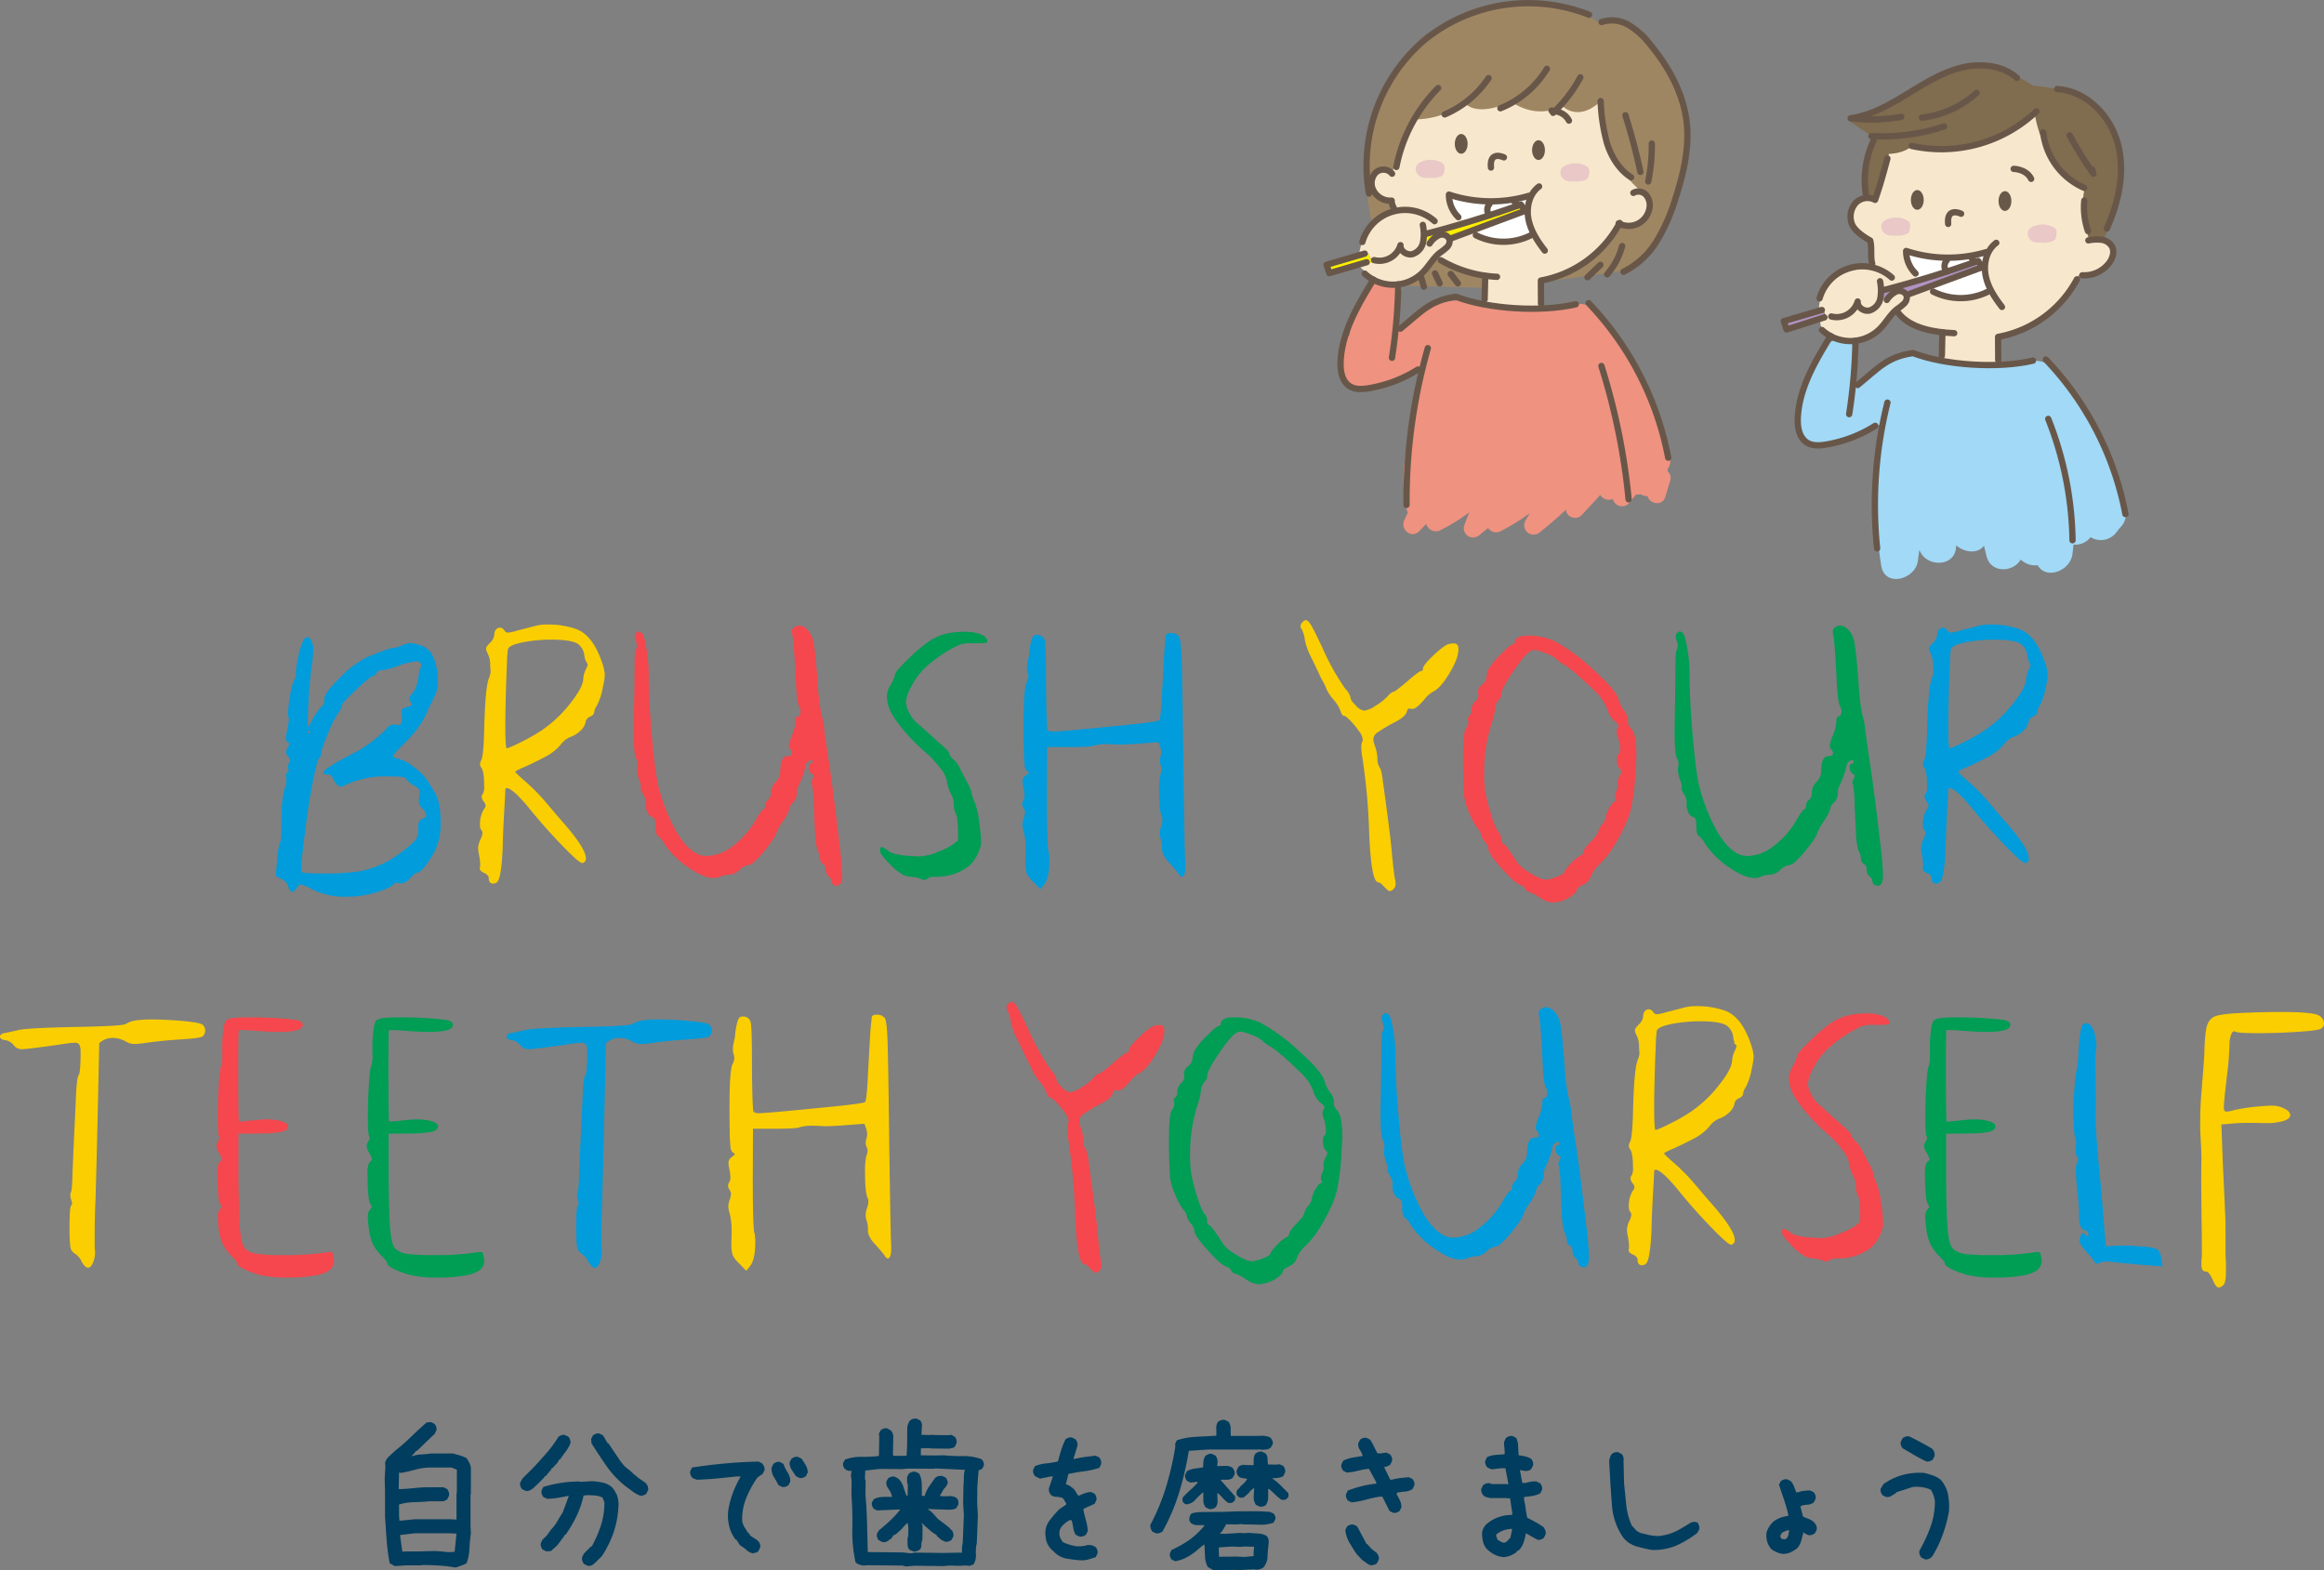 <svg xmlns="http://www.w3.org/2000/svg" xmlns:xlink="http://www.w3.org/1999/xlink" viewBox="0 0 669.809 452.641">
  <rect x="0" y="0" width="669.809" height="452.641" fill="#808080" stroke="none"/>
  <defs>
    <clipPath id="clip-path">
      <rect x="584.417" y="64.701" width="8.337" height="5.261" style="fill: none"/>
    </clipPath>
    <clipPath id="clip-path-2">
      <rect x="542.213" y="62.693" width="8.34" height="5.261" style="fill: none"/>
    </clipPath>
    <clipPath id="clip-path-3">
      <rect x="449.734" y="47.071" width="8.34" height="5.261" style="fill: none"/>
    </clipPath>
    <clipPath id="clip-path-4">
      <rect x="408.033" y="46.066" width="8.34" height="5.261" style="fill: none"/>
    </clipPath>
  </defs>
  <g id="レイヤー_2" data-name="レイヤー 2">
    <g id="中身">
      <g>
        <g>
          <path d="M87.139,185.787q.778-1.98,1.44-1.98.479,0,1.14,1.38a4.832,4.832,0,0,1,.36,2.1,33.491,33.491,0,0,1-.42,4.56,136.589,136.589,0,0,0-1.14,16.56c0,1,.039,1.5.12,1.5q.36,0,1.56-2.34a15.059,15.059,0,0,1,2.46-3.6,2.969,2.969,0,0,0,1.08-1.92,2.578,2.578,0,0,0-.03-.33,2.391,2.391,0,0,1-.03-.33q0-1.56,4.44-5.91a29.129,29.129,0,0,1,7.32-5.67q6.48-2.759,7.56-2.76a9.555,9.555,0,0,0,3.06-.9,7.903,7.903,0,0,1,2.28-.6,8.892,8.892,0,0,1,2.22.48,6.032,6.032,0,0,1,3.3,1.98,11.153,11.153,0,0,1,1.74,4.38,17.09,17.09,0,0,1,.42,3.48,10.949,10.949,0,0,1-1.2,5.28q-.06.18-.84,1.71t-1.14,2.43a26.381,26.381,0,0,1-2.46,4.32,45.423,45.423,0,0,1-4.14,4.68q-3.181,3.06-3.18,3.72,0,.42,1.74.9a11.586,11.586,0,0,1,4.41,2.37,15.955,15.955,0,0,1,3.87,3.87q.36.601,1.17,1.92t.87,1.44q1.679,2.7,1.68,8.64a24.214,24.214,0,0,1-.36,4.32,18.759,18.759,0,0,1-2.85,6.33q-2.31,3.569-3.57,3.57-.481,0-2.04,1.68a3.577,3.577,0,0,1-2.28,1.38,2.571,2.571,0,0,1-.6-.06q-1.32-.42-1.68.24-.481.779-3.36,1.83a29.686,29.686,0,0,1-5.58,1.47,28.854,28.854,0,0,1-4.5.36,21.201,21.201,0,0,1-9.78-2.04,11.817,11.817,0,0,0-3.54-1.5q-.6,0-1.26,1.02-.601,1.08-1.14,1.08-.601,0-.96-1.32a3.617,3.617,0,0,0-1.98-2.28l-1.62-.84.36-4.44q.479-4.68.84-5.04.419-.54.42-5.16v-1.14q0-7.02,1.14-9.84a6.492,6.492,0,0,0,.3-1.8,2.763,2.763,0,0,0-.06-.72q-.24-1.139.3-1.44a.873.873,0,0,0,.3-1.14,1.801,1.801,0,0,1,.24-1.74,1.598,1.598,0,0,0,.24-.78,1.978,1.978,0,0,0-.54-1.2,1.652,1.652,0,0,1-.6-1.08,2.873,2.873,0,0,1,.42-1.26,2.616,2.616,0,0,0,.48-1.2.733.733,0,0,0-.48-.66,1.045,1.045,0,0,1-.48-.96,20.937,20.937,0,0,1,.42-2.52,22.123,22.123,0,0,0,.48-3,.821.821,0,0,0-.12-.54,2.187,2.187,0,0,1-.12-1.02,32.976,32.976,0,0,1,.6-5.34,14.753,14.753,0,0,1,1.14-4.26q.779-1.319.54-1.5a1.197,1.197,0,0,1-.06-.54,23.886,23.886,0,0,1,.57-4.11A24.798,24.798,0,0,1,87.139,185.787Zm34.32,5.4q-.24-.779-1.38-.78a22.462,22.462,0,0,0-5.28,1.26,19.712,19.712,0,0,1-5.1,1.38,1.325,1.325,0,0,0-1.32.78q-.481.841-.96.84-.661,0-4.86,3.93t-4.2,4.59a4.789,4.789,0,0,1-1.14,2.34,34.106,34.106,0,0,0-2.94,5.97q-1.92,4.59-1.92,5.61a1.31,1.31,0,0,1-.48,1.2q-.601.36-1.89,6.9t-2.01,12.54q-.36,2.76-1.08,8.7-.301,2.7-.3,3.84a2.211,2.211,0,0,0,.18,1.2q.48.48,6.24.48a67.52,67.52,0,0,0,10.44-.6,27.801,27.801,0,0,0,12.24-5.52,26.767,26.767,0,0,0,4.23-3.63,4.993,4.993,0,0,0,.81-3.09,7.095,7.095,0,0,1,.21-2.16,1.641,1.641,0,0,1,1.11-.84q1.02-.36,1.02-1.14a3.578,3.578,0,0,0-1.38-2.28,2.538,2.538,0,0,1-.78-1.86,5.341,5.341,0,0,1,.12-1.26q.119-1.08.12-1.32a1.458,1.458,0,0,0-.33-1.02,6.477,6.477,0,0,0-1.35-.96,6.679,6.679,0,0,1-2.28-1.92q-.179-.48-1.29-.63a38.52,38.52,0,0,0-4.23-.15,27.061,27.061,0,0,0-12.3,2.52,2.846,2.846,0,0,1-1.2.42q-.42,0-1.02-.66a5.946,5.946,0,0,1-1.14-1.92,1.564,1.564,0,0,0-1.56-.9q-1.021,0-1.02-.36,0-1.02,9.54-5.94a37.445,37.445,0,0,0,8.82-6.84,2.361,2.361,0,0,1,1.68-.9,1.047,1.047,0,0,1,.42.06,1.658,1.658,0,0,0,.72.12q1.44,0,1.44-2.04a4.192,4.192,0,0,0-.06-.78q-.121-.96-.12-1.08a1.02,1.02,0,0,1,.72-1.08q.239-.059.84-.24a5.827,5.827,0,0,0,.84-.3c.36-.12.549-.279.57-.48a1.982,1.982,0,0,0-.33-.96,1.513,1.513,0,0,1-.3-.9,2.143,2.143,0,0,1,.78-1.38q1.499-1.74,1.92-5.64a3.216,3.216,0,0,1,.48-1.68A1.394,1.394,0,0,0,121.459,191.187Zm-32.4,20.4a.54.54,0,1,0-.54-.54A.477.477,0,0,0,89.059,211.587Z" style="fill: #009cdc;stroke: #009cdc;stroke-miterlimit: 10;stroke-width: 0.405px"/>
          <path d="M154.441,180.566a13.791,13.791,0,0,1,3.42-.36,24.035,24.035,0,0,1,7.86,1.2q4.8,1.561,7.5,9.3a14.445,14.445,0,0,1,.9,3.72,19.953,19.953,0,0,1-.54,3.48,18.113,18.113,0,0,1-1.68,5.28,5.059,5.059,0,0,0-.84,2.04,1.033,1.033,0,0,1-.33.66,1.622,1.622,0,0,1-.75.48,2.336,2.336,0,0,0-1.44,1.92,4.621,4.621,0,0,1-1.56,2.34,7.564,7.564,0,0,1-2.88,1.68,7.369,7.369,0,0,0-2.82,2.4,14.728,14.728,0,0,1-4.68,3.48q-3.3,1.741-5.82,2.82-2.52,1.08-2.52,1.44t3.42,3.3q2.1,1.921,3.45,3.36t3.21,3.66q1.859,2.221,3.24,3.78,7.08,7.98,7.08,10.86a1.065,1.065,0,0,1-.78,1.14h-.06q-.841,0-5.85-5.19t-9.75-11.07q-4.5-5.339-6.18-5.34-.6,0-.6.84,0,.36-.36,6.72-.301,5.342-.42,10.38-.42,8.939-1.8,9.42a1.889,1.889,0,0,1-.72.18q-1.08,0-1.08-1.38,0-1.021-1.44-1.68-1.14-.481-1.14-1.14a.67.67,0,0,1,.06-.3,2.369,2.369,0,0,0,.06-.72,15.357,15.357,0,0,0-.3-2.7,12.538,12.538,0,0,1-.3-2.1,6.46,6.46,0,0,1,.66-2.46,5.016,5.016,0,0,0,.6-1.92,1.222,1.222,0,0,0-.36-.9,2.471,2.471,0,0,1-.36-1.56,7.823,7.823,0,0,1,1.2-4.44,1.468,1.468,0,0,0,.42-.96,2.354,2.354,0,0,0-.6-1.32,2.454,2.454,0,0,1-.54-1.26,1.481,1.481,0,0,1,.36-.84,4.661,4.661,0,0,0,.36-2.34q0-4.378-.96-5.46a1.288,1.288,0,0,1-.24-.72,2.782,2.782,0,0,1,.36-1.14q.659-1.379.84-8.34.3-12.78,1.38-15.3a5.968,5.968,0,0,0,.48-1.92q0-.18-.06-.9t-.06-1.44a7.65,7.65,0,0,0-.72-2.94,3.754,3.754,0,0,1-.48-1.32q0-.479,1.02-1.5a3.892,3.892,0,0,0,1.38-2.64,1.845,1.845,0,0,1,.42-1.26,1.252,1.252,0,0,1,.96-.48,1.371,1.371,0,0,1,1.14.72,1.514,1.514,0,0,0,1.2.72,11.543,11.543,0,0,0,2.7-.6q1.02-.24,2.97-.75Q154.02,180.687,154.441,180.566Zm12.3,4.92q-1.86-1.319-7.74-1.32a42.856,42.856,0,0,0-8.4.78q-3.901.78-4.38,2.04a29.041,29.041,0,0,0-.3,3.93q-.18,3.751-.33,9.15t-.15,9.3q0,6.54.48,6.54.72,0,4.56-1.95a51.23,51.23,0,0,0,5.82-3.33,36.577,36.577,0,0,0,8.19-7.74q3.809-4.8,3.81-7.26a7.673,7.673,0,0,1,.78-2.7,3.7,3.7,0,0,0,.48-1.5q0-.239-.12-.3a4.907,4.907,0,0,1-.84-2.4A4.94,4.94,0,0,0,166.741,185.486Z" style="fill: #face00;stroke: #face00;stroke-miterlimit: 10;stroke-width: 0.405px"/>
          <path d="M227.316,233.126a14.075,14.075,0,0,1-1.92,3.6,15.018,15.018,0,0,0-1.92,3.54q0,.661-2.46,3.78a29.738,29.738,0,0,1-3.78,4.2,3.096,3.096,0,0,1-1.92.96,4.775,4.775,0,0,0-2.34,1.38,4.467,4.467,0,0,1-2.88,1.32,7.623,7.623,0,0,0-2.64.6,4.52,4.52,0,0,1-1.8.36q-2.641,0-6.6-2.64a25.499,25.499,0,0,1-7.56-7.32,5.797,5.797,0,0,0-1.68-2.04q-.72-.48-.72-2.82a6.264,6.264,0,0,0-.21-1.98,1.367,1.367,0,0,0-.87-.78,2.042,2.042,0,0,1-1.23-1.23,5.076,5.076,0,0,1-.51-2.25,4.076,4.076,0,0,1,.03-.45c.019-.18.03-.309.03-.39a4.996,4.996,0,0,0-.84-2.22q-.841-1.44-.6-1.68a.474.474,0,0,0,.06-.3,6.859,6.859,0,0,0-.6-2.16,9.1,9.1,0,0,1-.54-2.82,2.419,2.419,0,0,1,.06-.66,3.36,3.36,0,0,0,.12-.78,3.483,3.483,0,0,0-.48-1.86q-.661-1.139-.66-7.92,0-.599.03-2.07t.03-2.37q.18-9.239.18-14.76,0-3.601.48-4.26a1.636,1.636,0,0,0,.18-.84,4.381,4.381,0,0,0-.24-1.5,4.094,4.094,0,0,1-.36-1.32,1.136,1.136,0,0,1,.42-.9q.66-.779,1.44.3.54.661,1.14,4.41a41.039,41.039,0,0,1,.6,6.27v.84q0,7.501.96,18.33t1.98,14.43a52.746,52.746,0,0,0,5.04,12.63q2.939,5.011,6.18,6.57a6.618,6.618,0,0,0,2.88.6,12.762,12.762,0,0,0,7.44-2.85,25.15,25.15,0,0,0,6.72-7.59q1.8-3.119,2.28-3.12t.48-1.02a2.157,2.157,0,0,1,.84-1.68,2.691,2.691,0,0,0,.84-2.16,4.415,4.415,0,0,1,1.32-3,4.37,4.37,0,0,0,1.38-3.18q0-4.199,1.92-4.2,1.499,0,1.5-1.02a1.979,1.979,0,0,0-.54-1.2,1.32,1.32,0,0,1-.42-.96,11.889,11.889,0,0,1,.84-2.76,12.3,12.3,0,0,0,1.08-4.14q0-1.379.48-1.38.959,0,.96-1.8a2.049,2.049,0,0,0-.36-1.26q-.54-.659-.9-5.58-.601-13.019-1.08-15.06a2.32,2.32,0,0,1-.12-.84,1.188,1.188,0,0,1,.54-1.14,2.795,2.795,0,0,1,1.44-.48,3.442,3.442,0,0,1,2.28,1.32,7.099,7.099,0,0,1,1.62,3.78q.479,2.641,1.14,11.22a66.876,66.876,0,0,0,1.02,9,20.647,20.647,0,0,1,.9,4.68q0,.18.51,3.69t.81,5.55q1.2,7.74,3,23.34a87.655,87.655,0,0,1,.78,9,5.178,5.178,0,0,1-.42,2.52,1.086,1.086,0,0,1-.9.48,1.394,1.394,0,0,1-.93-.33,1.02,1.02,0,0,1-.39-.81,1.98,1.98,0,0,0-.84-1.44,2.54,2.54,0,0,1-.84-2.04,1.536,1.536,0,0,0-.78-1.56,1.556,1.556,0,0,1-.84-1.44,4.663,4.663,0,0,0-.66-2.22,18.832,18.832,0,0,1-.78-5.34q-.121-1.92-.42-8.88a26.347,26.347,0,0,0-.48-5.1q-.36-.239.24-1.44a2.3,2.3,0,0,0,.3-.9q0-.419-.6-.66a1.89,1.89,0,0,1-.84-1.8q0-.839.54-.84t.54-.78q0-.599-.54-.6a1.871,1.871,0,0,0-1.08.45,1.755,1.755,0,0,0-.72,1.11,25.27,25.27,0,0,1-2.1,5.94,4.746,4.746,0,0,0-.48,2.34,3.388,3.388,0,0,1-1.08,2.46A2.974,2.974,0,0,0,227.316,233.126Zm6.54-17.46a.266.266,0,0,0-.3-.3c-.16,0-.24.1-.24.3a.212.212,0,0,0,.24.24C233.755,215.907,233.856,215.827,233.856,215.667Z" style="fill: #f5474d;stroke: #f5474d;stroke-miterlimit: 10;stroke-width: 0.405px"/>
          <path d="M273.317,182.727a25.512,25.512,0,0,1,4.62-.42,12.835,12.835,0,0,1,4.59.69q1.77.691,1.83,1.89,0,.301-2.7.3h-1.92a9.729,9.729,0,0,0-3.06.39,24.557,24.557,0,0,0-3.78,1.95,37.717,37.717,0,0,0-6.78,5.16,20.879,20.879,0,0,0-3.6,5.04,11.286,11.286,0,0,0-1.62,4.62,7.055,7.055,0,0,0,.87,2.97,9.627,9.627,0,0,0,1.95,2.79q.48.42,8.28,7.44,1.44,1.26,1.44,1.86,0,.42,1.14,1.56a8.05,8.05,0,0,1,1.98,2.7q.239.54,2.1,4.08a9.145,9.145,0,0,1,1.26,3.3,11.219,11.219,0,0,0,.78,2.16,20.763,20.763,0,0,1,1.23,5.19,43.946,43.946,0,0,1,.63,6.33,4.765,4.765,0,0,1-.12,1.14q-1.321,4.32-3.96,6.06a14.86,14.86,0,0,1-8.22,2.58h-.96a3.627,3.627,0,0,0-2.1.54,1.3,1.3,0,0,1-.84.36,2.417,2.417,0,0,1-1.08-.36,8.439,8.439,0,0,0-2.43-.51,7.781,7.781,0,0,1-2.49-.57,17.701,17.701,0,0,1-4.08-3.39q-2.461-2.55-2.46-3.33,0-.9.36-.9a6.118,6.118,0,0,1,1.8,1.14q1.8,1.201,6.3,1.44,2.16.121,2.64.12a14.695,14.695,0,0,0,5.7-1.44,17.378,17.378,0,0,0,4.38-2.22q.72-.72,1.08-.72.239,0,.24-1.98,0-5.099-.66-6.24a5.261,5.261,0,0,1-.54-2.58,6.733,6.733,0,0,0-.96-3.36,10.999,10.999,0,0,1-1.08-3.6,9.128,9.128,0,0,0-1.98-3.69,27.889,27.889,0,0,0-4.08-4.41,54.489,54.489,0,0,1-7.44-7.71q-3.06-3.93-3.54-6.51a18.83,18.83,0,0,1-.24-1.92,6.926,6.926,0,0,1,1.08-3.18,10.971,10.971,0,0,0,1.32-3.12q0-.72,3.84-4.41a42.937,42.937,0,0,1,6.12-5.13A15.112,15.112,0,0,1,273.317,182.727Z" style="fill: #009d55;stroke: #009d55;stroke-miterlimit: 10;stroke-width: 0.405px"/>
          <path d="M336.196,183.327q0-.66,1.261-.66a2.616,2.616,0,0,1,2.1.84q.599.72.81,6.69t.511,31.71q.359,23.76.479,26.1a14.369,14.369,0,0,1,.061,1.5q0,3-.78,3-.36,0-.78-.78-.3-.481-2.64-3.12-2.101-2.16-2.1-3.96a8.442,8.442,0,0,0-.48-3.18,3.575,3.575,0,0,1-.18-1.14,5.916,5.916,0,0,1,.42-2.16,6.139,6.139,0,0,0,.36-1.92,2.161,2.161,0,0,0-.18-.96q-.781-1.319-.78-7.5a18.423,18.423,0,0,1,.36-4.5,5.289,5.289,0,0,0,.36-1.68,2.036,2.036,0,0,0-.24-1.02,2.653,2.653,0,0,1-.3-1.2,5.067,5.067,0,0,1,.24-1.26,3.998,3.998,0,0,0,.18-1.26,5.343,5.343,0,0,0-.3-1.68l-.54-1.5-5.58.42q-3.901.301-6.12.3-2.04-.12-2.94-.12a13.283,13.283,0,0,0-4.02.36q-.6.481-7.26.48h-6.54l-.06,14.16q0,14.46.48,16.2a10.435,10.435,0,0,1,.24,2.46q0,4.979-1.44,6.84l-.961,1.2-1.98-2.04a7.739,7.739,0,0,1-1.74-2.28,10.416,10.416,0,0,1-.36-3.36q0-.3.03-1.2t.03-1.44v-.54a20.243,20.243,0,0,0-.54-5.34,9.345,9.345,0,0,1-.42-2.04,6.658,6.658,0,0,1,.42-1.92,5.763,5.763,0,0,0,.36-1.68,2.368,2.368,0,0,0-.42-1.26,2.224,2.224,0,0,1-.42-1.14,1.795,1.795,0,0,1,.36-.96,2.967,2.967,0,0,0,.3-1.44,11.445,11.445,0,0,0-.24-2.22,8.607,8.607,0,0,1-.3-2.04,1.963,1.963,0,0,1,.96-1.5q.9-.72.9-.96c0-.12-.18-.279-.54-.48a1.922,1.922,0,0,1-.72-1.47,40.19,40.19,0,0,1-.24-4.47q-.061-2.82-.06-7.44,0-10.499.9-12.06a3.951,3.951,0,0,0,.48-1.74,3.393,3.393,0,0,0-.18-1.08,4.706,4.706,0,0,1-.24-1.5,10.183,10.183,0,0,1,.24-1.86,10.727,10.727,0,0,0,.42-2.34,18.887,18.887,0,0,1,.42-2.7q.419-2.279,1.32-2.28h.24a1.958,1.958,0,0,1,2.16,1.8q.3,1.8.3,12,.119,13.2.48,13.56a2.774,2.774,0,0,0,1.92.48q2.219,0,21.36-1.92,8.76-.9,9.18-1.32.479-.48.78-5.82.778-14.58.9-15.78Q336.197,183.507,336.196,183.327Z" style="fill: #009cdc;stroke: #009cdc;stroke-miterlimit: 10;stroke-width: 0.405px"/>
          <path d="M375.376,179.667q.599-.72.96-.72.599,0,1.53,1.62.929,1.62,3.21,6.48a67.39,67.39,0,0,0,6.48,11.58,5.46,5.46,0,0,1,1.5,2.52q0,.841,1.591,2.37a4.402,4.402,0,0,0,2.489,1.53,8.114,8.114,0,0,0,3.391-1.44,15.525,15.525,0,0,0,3.63-2.88q1.019-1.139,1.56-1.14.419,0,3.96-3,3.42-2.999,4.02-3t.6-.78q0-.959,3.09-3.87,3.091-2.909,4.351-3.15a5.881,5.881,0,0,1,1.26-.12,1.054,1.054,0,0,1,.9.33,2.238,2.238,0,0,1,.239,1.23q0,2.461-2.519,6.66t-4.56,5.22a7.75,7.75,0,0,0-2.46,2.1q-2.461,2.941-3.54,2.94a1.541,1.541,0,0,1-.48-.06.855.855,0,0,0-.36-.06c-.48,0-.801.36-.96,1.08q-.3,1.201-3,2.7a45.388,45.388,0,0,0-5.37,3.15,2.745,2.745,0,0,0-1.29,2.13,7.503,7.503,0,0,0,.54,2.1,12.971,12.971,0,0,1,.66,3.42,4.551,4.551,0,0,0,.66,2.7q.54.661.9,3.84,1.919,13.86,2.4,18.6.779,8.46,1.141,9.84a10.07,10.07,0,0,1,.12,1.14,1.733,1.733,0,0,1-.66,1.5,1.651,1.651,0,0,1-.78.42q-.36,0-1.44-1.14-1.26-1.381-1.8-1.38-1.92,0-2.519-13.92a176.949,176.949,0,0,0-1.98-21.96,20.447,20.447,0,0,1-.3-2.88,4.06,4.06,0,0,1,.24-1.5,1.719,1.719,0,0,0,.18-.78,4.625,4.625,0,0,0-1.08-2.4,25.292,25.292,0,0,0-2.609-3.18q-1.351-1.379-1.891-1.38-.42,0-.84-1.26a10.079,10.079,0,0,0-1.92-3.18,13.213,13.213,0,0,1-2.16-3.24,14.319,14.319,0,0,0-1.02-2.16q-.242-.3-1.98-4.08-.42-.9-1.08-2.22t-.93-1.92q-.27-.599-.63-1.65a16.315,16.315,0,0,1-.601-2.37,8.303,8.303,0,0,0-.96-2.94A1.107,1.107,0,0,1,375.376,179.667Z" style="fill: #face00;stroke: #face00;stroke-miterlimit: 10;stroke-width: 0.405px"/>
          <path d="M437.823,183.807a5.14,5.14,0,0,1,2.28-.36,17.02,17.02,0,0,1,7.8,1.5,54.368,54.368,0,0,1,11.13,8.16q6.391,5.761,7.231,8.4a10.826,10.826,0,0,0,1.68,3.48,4.31,4.31,0,0,1,1.08,2.76,2.59,2.59,0,0,0,.72,2.16q1.68,1.381,1.681,7.62,0,1.201-.24,5.04a72.879,72.879,0,0,1-1.2,10.11,30.211,30.211,0,0,1-2.7,6.99,53.339,53.339,0,0,1-3.269,5.61,30.127,30.127,0,0,1-3.33,3.87,8.989,8.989,0,0,0-2.34,3.36,3.744,3.744,0,0,1-2.221,2.34q-1.86.9-1.859,1.56,0,.779-1.92,1.98a9.444,9.444,0,0,1-3.66,1.44,9.845,9.845,0,0,1-1.2.12,7.254,7.254,0,0,1-3.6-1.44,14.586,14.586,0,0,0-3.24-1.68q-.541,0-.9-.78a2.29,2.29,0,0,0-1.44-1.14q-1.62-.54-5.37-4.74t-3.75-5.52a4.096,4.096,0,0,0-1.08-2.16,4.135,4.135,0,0,1-1.08-2.04,3.217,3.217,0,0,0-1.02-1.8,22.4,22.4,0,0,1-2.521-4.8,15.983,15.983,0,0,1-1.29-4.41q-.211-1.89-.33-8.73v-2.52q0-7.02.84-8.16a3.377,3.377,0,0,0,.721-1.92.838.838,0,0,0-.06-.36q-.3-.96.3-1.32a2.127,2.127,0,0,0,.601-1.74,3.442,3.442,0,0,1,1.14-2.46,2.591,2.591,0,0,0,.9-1.8,1.814,1.814,0,0,0-.06-.54,1.821,1.821,0,0,1-.06-.54,2.63,2.63,0,0,1,1.08-1.86,3.138,3.138,0,0,0,1.38-2.34,5.682,5.682,0,0,1,.6-2.28,20.434,20.434,0,0,1,3.45-4.14q2.79-2.82,3.39-2.82a.656.656,0,0,0,.511-.24.798.798,0,0,0,.21-.54Q436.804,184.347,437.823,183.807Zm22.98,55.98a5.348,5.348,0,0,1,1.109-2.04,5.611,5.611,0,0,0,1.11-1.98,6.318,6.318,0,0,1,.99-2.79q.99-1.769,1.53-1.77.778,0,.3-.9a1.718,1.718,0,0,1-.181-.78,3.162,3.162,0,0,1,.42-1.5,4.134,4.134,0,0,0,.421-1.56,1.049,1.049,0,0,0-.06-.42v-.12a.171.171,0,0,1-.06-.12,4.83,4.83,0,0,1,.6-2.1,3.417,3.417,0,0,0,.54-1.38,1.32,1.32,0,0,0-.48-.84q-.781-.598-.78-2.58,0-1.319.48-1.56.36-.18.36-1.44a10.095,10.095,0,0,0-.72-3.78,5.073,5.073,0,0,1-.24-1.2,1.996,1.996,0,0,1,.3-1.08,1.122,1.122,0,0,0,.24-.72q0-.48-1.14-1.38a6.642,6.642,0,0,1-2.1-3.42,14.778,14.778,0,0,0-3.96-5.58q-6.42-6.24-8.88-7.5a11.427,11.427,0,0,1-2.04-1.56,10.942,10.942,0,0,0-3.54-1.8,17.044,17.044,0,0,0-2.7-.78,3.713,3.713,0,0,0-1.08.3q-1.56.6-5.16,5.85-3.599,5.252-3.6,6.81a1.841,1.841,0,0,1-.78,1.62,4.992,4.992,0,0,0-1.02,2.7,16.54,16.54,0,0,1-.84,3.66,45.659,45.659,0,0,0-2.28,15.06,28.892,28.892,0,0,0,.78,7.38q2.039,7.92,3.42,9.48a3.033,3.033,0,0,1,.72,2.04q0,1.201.54,1.2.659,0,4.26,5.7a11.866,11.866,0,0,0,3.391,2.73,16.06,16.06,0,0,0,4.23,2.07.794.794,0,0,1,.18.03.83.83,0,0,0,.181.03,10.593,10.593,0,0,0,3.51-.87q2.25-.87,2.25-1.41,0-.48,1.86-2.43a8.74,8.74,0,0,1,2.64-2.19q.96-.48.96-1.08,0-.779,2.16-3.06Q460.803,240.567,460.804,239.787Z" style="fill: #f5474d;stroke: #f5474d;stroke-miterlimit: 10;stroke-width: 0.405px"/>
          <path d="M527.313,233.126a14.082,14.082,0,0,1-1.92,3.6,14.977,14.977,0,0,0-1.92,3.54q0,.661-2.46,3.78a29.771,29.771,0,0,1-3.78,4.2,3.095,3.095,0,0,1-1.92.96,4.772,4.772,0,0,0-2.34,1.38,4.471,4.471,0,0,1-2.88,1.32,7.623,7.623,0,0,0-2.641.6,4.518,4.518,0,0,1-1.8.36q-2.641,0-6.6-2.64a25.49,25.49,0,0,1-7.56-7.32,5.788,5.788,0,0,0-1.68-2.04q-.721-.48-.72-2.82a6.229,6.229,0,0,0-.211-1.98,1.367,1.367,0,0,0-.869-.78,2.043,2.043,0,0,1-1.23-1.23,5.083,5.083,0,0,1-.51-2.25,3.86,3.86,0,0,1,.03-.45c.019-.18.029-.309.029-.39a4.995,4.995,0,0,0-.84-2.22q-.841-1.44-.6-1.68a.48.48,0,0,0,.059-.3,6.845,6.845,0,0,0-.6-2.16,9.102,9.102,0,0,1-.54-2.82,2.424,2.424,0,0,1,.06-.66,3.361,3.361,0,0,0,.12-.78,3.487,3.487,0,0,0-.48-1.86q-.662-1.139-.66-7.92,0-.599.029-2.07t.03-2.37q.18-9.239.181-14.76,0-3.601.479-4.26a1.635,1.635,0,0,0,.18-.84,4.394,4.394,0,0,0-.239-1.5,4.083,4.083,0,0,1-.36-1.32,1.137,1.137,0,0,1,.42-.9q.659-.779,1.44.3.539.661,1.14,4.41a41.03,41.03,0,0,1,.6,6.27v.84q0,7.501.96,18.33t1.98,14.43a52.763,52.763,0,0,0,5.04,12.63q2.938,5.011,6.18,6.57a6.614,6.614,0,0,0,2.88.6,12.761,12.761,0,0,0,7.44-2.85,25.155,25.155,0,0,0,6.72-7.59q1.8-3.119,2.28-3.12t.48-1.02a2.155,2.155,0,0,1,.841-1.68,2.69,2.69,0,0,0,.84-2.16,4.416,4.416,0,0,1,1.319-3,4.37,4.37,0,0,0,1.381-3.18q0-4.199,1.92-4.2,1.498,0,1.5-1.02a1.984,1.984,0,0,0-.54-1.2,1.32,1.32,0,0,1-.42-.96,11.886,11.886,0,0,1,.84-2.76,12.312,12.312,0,0,0,1.08-4.14q0-1.379.48-1.38.96,0,.96-1.8a2.055,2.055,0,0,0-.359-1.26q-.54-.659-.9-5.58-.601-13.019-1.08-15.06a2.311,2.311,0,0,1-.12-.84,1.187,1.187,0,0,1,.54-1.14,2.794,2.794,0,0,1,1.44-.48,3.44,3.44,0,0,1,2.279,1.32,7.091,7.091,0,0,1,1.62,3.78q.48,2.641,1.141,11.22a66.91,66.91,0,0,0,1.02,9,20.699,20.699,0,0,1,.9,4.68q0,.18.51,3.69t.81,5.55q1.2,7.74,3,23.34a87.581,87.581,0,0,1,.78,9,5.178,5.178,0,0,1-.42,2.52,1.087,1.087,0,0,1-.9.48,1.394,1.394,0,0,1-.93-.33,1.02,1.02,0,0,1-.39-.81,1.979,1.979,0,0,0-.84-1.44,2.54,2.54,0,0,1-.841-2.04,1.535,1.535,0,0,0-.779-1.56,1.556,1.556,0,0,1-.84-1.44,4.668,4.668,0,0,0-.66-2.22,18.806,18.806,0,0,1-.78-5.34q-.122-1.92-.42-8.88a26.236,26.236,0,0,0-.48-5.1q-.359-.239.24-1.44a2.289,2.289,0,0,0,.3-.9q0-.419-.6-.66a1.89,1.89,0,0,1-.84-1.8q0-.839.54-.84t.54-.78c0-.399-.181-.6-.54-.6a1.87,1.87,0,0,0-1.08.45,1.752,1.752,0,0,0-.72,1.11,25.25,25.25,0,0,1-2.101,5.94,4.747,4.747,0,0,0-.48,2.34,3.39,3.39,0,0,1-1.08,2.46A2.97,2.97,0,0,0,527.313,233.126Zm6.54-17.46a.265.265,0,0,0-.3-.3c-.161,0-.24.1-.24.3a.212.212,0,0,0,.24.24C533.753,215.907,533.853,215.827,533.853,215.667Z" style="fill: #009d55;stroke: #009d55;stroke-miterlimit: 10;stroke-width: 0.405px"/>
          <path d="M570.308,180.566a13.793,13.793,0,0,1,3.42-.36,24.037,24.037,0,0,1,7.86,1.2q4.8,1.561,7.5,9.3a14.475,14.475,0,0,1,.9,3.72,20.047,20.047,0,0,1-.54,3.48,18.12,18.12,0,0,1-1.681,5.28,5.055,5.055,0,0,0-.84,2.04,1.031,1.031,0,0,1-.33.66,1.617,1.617,0,0,1-.75.48,2.336,2.336,0,0,0-1.439,1.92,4.621,4.621,0,0,1-1.561,2.34,7.557,7.557,0,0,1-2.88,1.68,7.367,7.367,0,0,0-2.82,2.4,14.724,14.724,0,0,1-4.68,3.48q-3.3,1.741-5.82,2.82-2.519,1.08-2.519,1.44t3.42,3.3q2.099,1.921,3.45,3.36,1.349,1.44,3.21,3.66,1.859,2.221,3.24,3.78,7.078,7.98,7.08,10.86a1.065,1.065,0,0,1-.78,1.14h-.06q-.841,0-5.85-5.19t-9.75-11.07q-4.5-5.339-6.18-5.34-.601,0-.601.84,0,.36-.359,6.72-.302,5.342-.42,10.38-.42,8.939-1.801,9.42a1.885,1.885,0,0,1-.72.18q-1.08,0-1.08-1.38,0-1.021-1.439-1.68-1.141-.481-1.141-1.14a.656.656,0,0,1,.061-.3,2.398,2.398,0,0,0,.06-.72,15.397,15.397,0,0,0-.3-2.7,12.604,12.604,0,0,1-.3-2.1,6.444,6.444,0,0,1,.66-2.46,5.015,5.015,0,0,0,.6-1.92,1.221,1.221,0,0,0-.36-.9,2.478,2.478,0,0,1-.359-1.56,7.823,7.823,0,0,1,1.2-4.44,1.468,1.468,0,0,0,.42-.96,2.356,2.356,0,0,0-.601-1.32,2.458,2.458,0,0,1-.54-1.26,1.482,1.482,0,0,1,.36-.84,4.652,4.652,0,0,0,.36-2.34q0-4.378-.961-5.46a1.287,1.287,0,0,1-.239-.72,2.792,2.792,0,0,1,.359-1.14q.661-1.379.841-8.34.299-12.78,1.38-15.3a5.977,5.977,0,0,0,.48-1.92c0-.12-.021-.42-.06-.9q-.061-.72-.061-1.44a7.639,7.639,0,0,0-.72-2.94,3.77,3.77,0,0,1-.48-1.32q0-.479,1.02-1.5a3.89,3.89,0,0,0,1.38-2.64,1.845,1.845,0,0,1,.42-1.26,1.252,1.252,0,0,1,.96-.48,1.373,1.373,0,0,1,1.141.72,1.512,1.512,0,0,0,1.199.72,11.547,11.547,0,0,0,2.7-.6q1.019-.24,2.97-.75T570.308,180.566Zm12.301,4.92q-1.862-1.319-7.74-1.32a42.855,42.855,0,0,0-8.4.78q-3.901.78-4.38,2.04a29.041,29.041,0,0,0-.3,3.93q-.18,3.751-.33,9.15t-.15,9.3q0,6.54.48,6.54.719,0,4.559-1.95a51.236,51.236,0,0,0,5.82-3.33,36.598,36.598,0,0,0,8.19-7.74q3.808-4.8,3.81-7.26a7.668,7.668,0,0,1,.78-2.7,3.704,3.704,0,0,0,.479-1.5q0-.239-.12-.3a4.907,4.907,0,0,1-.84-2.4A4.943,4.943,0,0,0,582.609,185.486Z" style="fill: #009cdc;stroke: #009cdc;stroke-miterlimit: 10;stroke-width: 0.405px"/>
          <path d="M39.443,294.287a27.846,27.846,0,0,1,4.32-.24q4.32,0,9.06.45,4.739.45,5.4.99a2.042,2.042,0,0,1,.06,3.06q-.601.481-6.18.84-5.64.36-9.78.96a29.277,29.277,0,0,1-3.6.36,4.436,4.436,0,0,1-2.1-.54,7.873,7.873,0,0,0-4.14-1.2,5.567,5.567,0,0,0-2.52.54q-1.562.842-1.56,1.2,0,.121-.36,16.5-.42,19.14-.72,28.62-.241,5.58-.24,11.04,0,2.94.06,3.3a3.602,3.602,0,0,1,.06.78,7.489,7.489,0,0,1-.57,2.88q-.571,1.379-1.29,1.38a1.31,1.31,0,0,1-.78-.48,4.966,4.966,0,0,1-.84-1.14,5.372,5.372,0,0,0-2.1-2.46,2.525,2.525,0,0,1-1.14-1.65,48.862,48.862,0,0,1-.24-5.43q0-6.24.48-6.54.48-.36,0-1.74a3.833,3.833,0,0,1-.24-1.32,1.091,1.091,0,0,1,.12-.66q.36-.54.48-5.04.119-3.54.51-11.91t.51-10.95q.24-5.34.78-6,.419-.42.54-4.86v-1.56a5.311,5.311,0,0,0-.39-2.49,1.733,1.733,0,0,0-1.59-.63,33.536,33.536,0,0,0-3.6.42q-2.281.36-8.28,1.14-2.7.3-3.36.3a2.671,2.671,0,0,1-2.1-1.08,4.15,4.15,0,0,0-2.4-1.5q-1.501-.18-1.5-.84t1.26-.84q3.119-.66,3.84-.84,2.279-.599,16.26-.9,14.099-.239,14.82-.9A7.194,7.194,0,0,1,39.443,294.287Z" style="fill: #face00;stroke: #face00;stroke-miterlimit: 10;stroke-width: 0.405px"/>
          <path d="M67.444,293.627a31.327,31.327,0,0,1,4.14-.18,107.748,107.748,0,0,1,13.2.66q2.279.301,2.28,1.26,0,1.86-6.72,1.86-2.04,0-4.74-.18-4.26-.36-6.3-.36a1.72,1.72,0,0,0-.66.06q-.179.18-.18,10.92,0,15.601.24,15.84h.12q.599,0,4.5-.42,2.279-.239,3.42-.24a15.297,15.297,0,0,1,4.29.51q1.71.511,1.71,1.29,0,1.021-1.77,1.41a36.774,36.774,0,0,1-6.39.45l-6.06.06v12.66q.119,13.02.6,16.44.42,3.361,1.47,4.47a6.871,6.871,0,0,0,3.99,1.53,57.744,57.744,0,0,0,7.2.3,75.493,75.493,0,0,0,9.96-.48q3.119-.42,3.78-.42h.06a9.945,9.945,0,0,1,.42,1.68,4.181,4.181,0,0,1,.06.78q0,2.881-4.92,3.84a42.554,42.554,0,0,1-8.16.66,32.809,32.809,0,0,1-8.22-.78,27.414,27.414,0,0,1-4.44-1.68q-1.8-.9-1.8-1.5,0-.54-1.32-1.86a13.936,13.936,0,0,1-2.85-3.78,16.032,16.032,0,0,1-1.17-4.74,22.368,22.368,0,0,1-.24-3,2.859,2.859,0,0,1,.6-1.98,1.55,1.55,0,0,0,.48-.96,1.456,1.456,0,0,0-.36-.78q-.6-.779-.78-6.12,0-.48-.03-1.29t-.03-1.11q0-3,.78-3.54a.985.985,0,0,0,.54-.78,7.679,7.679,0,0,0-.78-1.86,4.525,4.525,0,0,1-.78-1.98,2.5,2.5,0,0,1,.42-1.14q.72-1.2.3-1.68-.36-.659-.36-5.64,0-4.5.3-9.15t.66-5.31a10.446,10.446,0,0,0,.36-3.72v-1.68a37.159,37.159,0,0,1,.36-5.46,5.542,5.542,0,0,1,.66-2.22A4.028,4.028,0,0,1,67.444,293.627Z" style="fill: #f5474d;stroke: #f5474d;stroke-miterlimit: 10;stroke-width: 0.405px"/>
          <path d="M110.722,293.627a31.324,31.324,0,0,1,4.14-.18,107.746,107.746,0,0,1,13.2.66q2.279.301,2.28,1.26,0,1.86-6.72,1.86-2.041,0-4.74-.18-4.26-.36-6.3-.36a1.719,1.719,0,0,0-.66.06q-.18.18-.18,10.92,0,15.601.24,15.84h.12q.599,0,4.5-.42,2.279-.239,3.42-.24a15.296,15.296,0,0,1,4.29.51q1.71.511,1.71,1.29,0,1.021-1.77,1.41a36.776,36.776,0,0,1-6.39.45l-6.06.06v12.66q.119,13.02.6,16.44.42,3.361,1.47,4.47a6.871,6.871,0,0,0,3.99,1.53,57.745,57.745,0,0,0,7.2.3,75.494,75.494,0,0,0,9.96-.48q3.119-.42,3.78-.42h.06a9.933,9.933,0,0,1,.42,1.68,4.181,4.181,0,0,1,.06.78q0,2.881-4.92,3.84a42.554,42.554,0,0,1-8.16.66,32.809,32.809,0,0,1-8.22-.78,27.413,27.413,0,0,1-4.44-1.68q-1.8-.9-1.8-1.5,0-.54-1.32-1.86a13.938,13.938,0,0,1-2.85-3.78,16.032,16.032,0,0,1-1.17-4.74,22.383,22.383,0,0,1-.24-3,2.859,2.859,0,0,1,.6-1.98,1.55,1.55,0,0,0,.48-.96,1.456,1.456,0,0,0-.36-.78q-.6-.779-.78-6.12,0-.48-.03-1.29c-.02-.54-.03-.91-.03-1.11q0-3,.78-3.54a.985.985,0,0,0,.54-.78,7.681,7.681,0,0,0-.78-1.86,4.525,4.525,0,0,1-.78-1.98,2.501,2.501,0,0,1,.42-1.14q.72-1.2.3-1.68-.36-.659-.36-5.64,0-4.5.3-9.15t.66-5.31a10.444,10.444,0,0,0,.36-3.72v-1.68a37.145,37.145,0,0,1,.36-5.46,5.544,5.544,0,0,1,.66-2.22A4.028,4.028,0,0,1,110.722,293.627Z" style="fill: #009d55;stroke: #009d55;stroke-miterlimit: 10;stroke-width: 0.405px"/>
          <path d="M185.47,294.287a27.849,27.849,0,0,1,4.32-.24q4.32,0,9.06.45,4.739.45,5.4.99a2.042,2.042,0,0,1,.06,3.06q-.601.481-6.18.84-5.64.36-9.78.96a29.277,29.277,0,0,1-3.6.36,4.436,4.436,0,0,1-2.1-.54,7.873,7.873,0,0,0-4.14-1.2,5.568,5.568,0,0,0-2.52.54q-1.562.842-1.56,1.2,0,.121-.36,16.5-.42,19.14-.72,28.62-.241,5.58-.24,11.04,0,2.94.06,3.3a3.594,3.594,0,0,1,.06.78,7.489,7.489,0,0,1-.57,2.88q-.571,1.379-1.29,1.38a1.31,1.31,0,0,1-.78-.48,4.963,4.963,0,0,1-.84-1.14,5.372,5.372,0,0,0-2.1-2.46,2.525,2.525,0,0,1-1.14-1.65,48.85,48.85,0,0,1-.24-5.43q0-6.24.48-6.54.48-.36,0-1.74a3.835,3.835,0,0,1-.24-1.32,1.09,1.09,0,0,1,.12-.66q.36-.54.48-5.04.119-3.54.51-11.91t.51-10.95q.24-5.34.78-6,.419-.42.54-4.86v-1.56a5.312,5.312,0,0,0-.39-2.49,1.733,1.733,0,0,0-1.59-.63,33.536,33.536,0,0,0-3.6.42q-2.281.36-8.28,1.14-2.7.3-3.36.3a2.671,2.671,0,0,1-2.1-1.08,4.15,4.15,0,0,0-2.4-1.5q-1.501-.18-1.5-.84t1.26-.84q3.119-.66,3.84-.84,2.279-.599,16.26-.9,14.099-.239,14.82-.9A7.194,7.194,0,0,1,185.47,294.287Z" style="fill: #009cdc;stroke: #009cdc;stroke-miterlimit: 10;stroke-width: 0.405px"/>
          <path d="M251.439,293.327q0-.66,1.26-.66a2.615,2.615,0,0,1,2.1.84q.599.72.81,6.691.209,5.971.51,31.71.36,23.76.48,26.1a14.536,14.536,0,0,1,.06,1.5q0,3-.78,3-.36,0-.78-.78-.3-.481-2.64-3.12-2.101-2.16-2.1-3.96a8.443,8.443,0,0,0-.48-3.18,3.575,3.575,0,0,1-.18-1.14,5.918,5.918,0,0,1,.42-2.16,6.153,6.153,0,0,0,.36-1.92,2.162,2.162,0,0,0-.18-.96q-.781-1.319-.78-7.5a18.421,18.421,0,0,1,.36-4.5,5.292,5.292,0,0,0,.36-1.68,2.036,2.036,0,0,0-.24-1.02,2.651,2.651,0,0,1-.3-1.2,5.067,5.067,0,0,1,.24-1.26,3.998,3.998,0,0,0,.18-1.26,5.343,5.343,0,0,0-.3-1.68l-.54-1.5-5.58.42q-3.901.301-6.12.3-2.04-.12-2.94-.12a13.284,13.284,0,0,0-4.02.36q-.6.481-7.26.48h-6.54l-.06,14.16q0,14.46.48,16.2a10.44,10.44,0,0,1,.24,2.461q0,4.979-1.44,6.84l-.96,1.2-1.98-2.039a7.739,7.739,0,0,1-1.74-2.28,10.413,10.413,0,0,1-.36-3.36q0-.3.03-1.2t.03-1.44v-.54a20.238,20.238,0,0,0-.54-5.34,9.349,9.349,0,0,1-.42-2.04,6.661,6.661,0,0,1,.42-1.92,5.761,5.761,0,0,0,.36-1.68,2.368,2.368,0,0,0-.42-1.26,2.224,2.224,0,0,1-.42-1.14,1.795,1.795,0,0,1,.36-.96,2.967,2.967,0,0,0,.3-1.44,11.445,11.445,0,0,0-.24-2.22,8.607,8.607,0,0,1-.3-2.04,1.963,1.963,0,0,1,.96-1.5q.9-.72.9-.96c0-.12-.18-.279-.54-.48a1.922,1.922,0,0,1-.72-1.47,40.208,40.208,0,0,1-.24-4.47q-.061-2.82-.06-7.44,0-10.499.9-12.06a3.951,3.951,0,0,0,.48-1.74,3.393,3.393,0,0,0-.18-1.08,4.706,4.706,0,0,1-.24-1.5,10.185,10.185,0,0,1,.24-1.86,10.727,10.727,0,0,0,.42-2.34,18.887,18.887,0,0,1,.42-2.7q.419-2.279,1.32-2.28h.24a1.958,1.958,0,0,1,2.16,1.8q.3,1.8.3,12,.119,13.2.48,13.56a2.774,2.774,0,0,0,1.92.48q2.219,0,21.36-1.92,8.76-.9,9.18-1.32.479-.48.78-5.82.779-14.58.9-15.78Q251.439,293.507,251.439,293.327Z" style="fill: #face00;stroke: #face00;stroke-miterlimit: 10;stroke-width: 0.405px"/>
          <path d="M290.619,289.667q.599-.72.96-.72.599,0,1.53,1.62.929,1.62,3.21,6.48a67.329,67.329,0,0,0,6.48,11.58,5.465,5.465,0,0,1,1.5,2.52q0,.841,1.59,2.37a4.405,4.405,0,0,0,2.49,1.53,8.113,8.113,0,0,0,3.39-1.44,15.523,15.523,0,0,0,3.63-2.88q1.02-1.139,1.56-1.14.419,0,3.96-3,3.42-2.999,4.02-3t.6-.78q0-.959,3.09-3.87,3.089-2.909,4.35-3.15a5.881,5.881,0,0,1,1.26-.12,1.051,1.051,0,0,1,.9.33,2.228,2.228,0,0,1,.24,1.23q0,2.461-2.52,6.66t-4.56,5.22a7.751,7.751,0,0,0-2.46,2.1q-2.461,2.941-3.54,2.94a1.543,1.543,0,0,1-.48-.06.853.853,0,0,0-.36-.06q-.72,0-.96,1.08-.301,1.201-3,2.7a45.297,45.297,0,0,0-5.37,3.15,2.744,2.744,0,0,0-1.29,2.13,7.481,7.481,0,0,0,.54,2.1,13.012,13.012,0,0,1,.66,3.42,4.551,4.551,0,0,0,.66,2.7q.54.661.9,3.84,1.92,13.86,2.4,18.6.779,8.46,1.14,9.84a9.949,9.949,0,0,1,.12,1.14,1.732,1.732,0,0,1-.66,1.5,1.648,1.648,0,0,1-.78.42q-.36,0-1.44-1.14-1.26-1.381-1.8-1.38-1.92,0-2.52-13.92a177.069,177.069,0,0,0-1.98-21.96,20.447,20.447,0,0,1-.3-2.88,4.052,4.052,0,0,1,.24-1.5,1.725,1.725,0,0,0,.18-.78,4.621,4.621,0,0,0-1.08-2.4,25.251,25.251,0,0,0-2.61-3.18q-1.35-1.379-1.89-1.38-.42,0-.84-1.26a10.081,10.081,0,0,0-1.92-3.18,13.202,13.202,0,0,1-2.16-3.24,14.295,14.295,0,0,0-1.02-2.16q-.24-.3-1.98-4.08-.42-.9-1.08-2.22t-.93-1.92q-.27-.599-.63-1.65a16.242,16.242,0,0,1-.6-2.37,8.332,8.332,0,0,0-.96-2.94A1.107,1.107,0,0,1,290.619,289.667Z" style="fill: #f5474d;stroke: #f5474d;stroke-miterlimit: 10;stroke-width: 0.405px"/>
          <path d="M353.066,293.807a5.135,5.135,0,0,1,2.279-.36,17.025,17.025,0,0,1,7.801,1.5,54.393,54.393,0,0,1,11.129,8.16q6.393,5.761,7.231,8.4a10.869,10.869,0,0,0,1.68,3.48,4.305,4.305,0,0,1,1.08,2.76,2.587,2.587,0,0,0,.721,2.16q1.679,1.381,1.68,7.62,0,1.201-.24,5.04a72.931,72.931,0,0,1-1.199,10.11,30.264,30.264,0,0,1-2.701,6.99,53.18,53.18,0,0,1-3.269,5.61,30.048,30.048,0,0,1-3.33,3.87,9.001,9.001,0,0,0-2.34,3.36,3.738,3.738,0,0,1-2.221,2.34q-1.86.9-1.859,1.56,0,.779-1.92,1.98a9.438,9.438,0,0,1-3.66,1.44,9.833,9.833,0,0,1-1.199.12,7.247,7.247,0,0,1-3.6-1.44,14.586,14.586,0,0,0-3.24-1.68c-.361,0-.66-.261-.9-.78a2.295,2.295,0,0,0-1.439-1.14q-1.62-.54-5.371-4.74t-3.75-5.52a4.088,4.088,0,0,0-1.08-2.16,4.144,4.144,0,0,1-1.08-2.039,3.217,3.217,0,0,0-1.02-1.8,22.458,22.458,0,0,1-2.519-4.8,15.993,15.993,0,0,1-1.291-4.41q-.211-1.89-.33-8.73v-2.52q0-7.02.84-8.16a3.377,3.377,0,0,0,.721-1.92.823.823,0,0,0-.06-.36q-.299-.96.301-1.32a2.13,2.13,0,0,0,.6-1.74,3.443,3.443,0,0,1,1.141-2.46,2.596,2.596,0,0,0,.9-1.8,1.844,1.844,0,0,0-.061-.54,1.786,1.786,0,0,1-.06-.54,2.634,2.634,0,0,1,1.08-1.86,3.139,3.139,0,0,0,1.381-2.34,5.682,5.682,0,0,1,.6-2.28,20.425,20.425,0,0,1,3.449-4.14q2.792-2.82,3.391-2.82a.655.655,0,0,0,.51-.24.794.794,0,0,0,.211-.54C352.047,294.607,352.385,294.167,353.066,293.807Zm22.98,55.98a5.347,5.347,0,0,1,1.109-2.04,5.6,5.6,0,0,0,1.109-1.98,6.318,6.318,0,0,1,.99-2.79q.99-1.769,1.531-1.77c.518,0,.619-.3.299-.9a1.732,1.732,0,0,1-.18-.78,3.151,3.151,0,0,1,.42-1.5,4.148,4.148,0,0,0,.42-1.56,1.047,1.047,0,0,0-.061-.42v-.12a.174.174,0,0,1-.059-.12,4.83,4.83,0,0,1,.6-2.1,3.428,3.428,0,0,0,.539-1.38,1.322,1.322,0,0,0-.478-.84q-.782-.598-.781-2.58,0-1.319.48-1.56.36-.18.359-1.44a10.114,10.114,0,0,0-.719-3.78,5.075,5.075,0,0,1-.24-1.2,2.004,2.004,0,0,1,.299-1.08,1.116,1.116,0,0,0,.24-.72q0-.48-1.139-1.38a6.644,6.644,0,0,1-2.102-3.42,14.773,14.773,0,0,0-3.959-5.58q-6.422-6.24-8.881-7.5a11.467,11.467,0,0,1-2.039-1.56,10.947,10.947,0,0,0-3.541-1.8,17.022,17.022,0,0,0-2.699-.78,3.707,3.707,0,0,0-1.08.3q-1.562.6-5.16,5.85-3.601,5.252-3.6,6.81a1.841,1.841,0,0,1-.781,1.62,5,5,0,0,0-1.02,2.7,16.484,16.484,0,0,1-.84,3.66,45.689,45.689,0,0,0-2.279,15.06,28.947,28.947,0,0,0,.779,7.38q2.039,7.92,3.42,9.48a3.03,3.03,0,0,1,.721,2.04q0,1.201.539,1.2.659,0,4.26,5.7a11.897,11.897,0,0,0,3.391,2.73,16.076,16.076,0,0,0,4.231,2.07.795.795,0,0,1,.18.03.833.833,0,0,0,.18.03,10.593,10.593,0,0,0,3.51-.87q2.25-.87,2.25-1.41,0-.48,1.861-2.43a8.74,8.74,0,0,1,2.639-2.19q.961-.48.961-1.08,0-.779,2.16-3.06Q376.046,350.567,376.047,349.787Z" style="fill: #009d55;stroke: #009d55;stroke-miterlimit: 10;stroke-width: 0.405px"/>
          <path d="M442.557,343.127a14.082,14.082,0,0,1-1.92,3.6,14.978,14.978,0,0,0-1.92,3.54q0,.661-2.46,3.78a29.766,29.766,0,0,1-3.78,4.2,3.095,3.095,0,0,1-1.92.96,4.772,4.772,0,0,0-2.34,1.38,4.471,4.471,0,0,1-2.88,1.32,7.623,7.623,0,0,0-2.641.6,4.518,4.518,0,0,1-1.8.36q-2.641,0-6.6-2.64a25.49,25.49,0,0,1-7.561-7.32,5.787,5.787,0,0,0-1.68-2.04q-.721-.48-.72-2.82a6.23,6.23,0,0,0-.211-1.98,1.367,1.367,0,0,0-.869-.78,2.043,2.043,0,0,1-1.23-1.23,5.082,5.082,0,0,1-.51-2.25,3.86,3.86,0,0,1,.03-.45c.019-.18.029-.309.029-.39a4.994,4.994,0,0,0-.84-2.22q-.841-1.44-.6-1.68a.479.479,0,0,0,.06-.3,6.845,6.845,0,0,0-.6-2.16,9.1,9.1,0,0,1-.54-2.82,2.423,2.423,0,0,1,.06-.66,3.36,3.36,0,0,0,.12-.78,3.486,3.486,0,0,0-.479-1.86q-.662-1.139-.66-7.92,0-.599.029-2.07t.03-2.37q.18-9.239.181-14.76,0-3.601.48-4.26a1.636,1.636,0,0,0,.18-.84,4.394,4.394,0,0,0-.239-1.5,4.085,4.085,0,0,1-.36-1.32,1.136,1.136,0,0,1,.42-.9q.659-.779,1.44.3.539.661,1.14,4.41a41.03,41.03,0,0,1,.6,6.27v.84q0,7.501.96,18.33t1.98,14.43a52.763,52.763,0,0,0,5.04,12.63q2.938,5.011,6.18,6.57a6.614,6.614,0,0,0,2.88.6,12.761,12.761,0,0,0,7.44-2.85,25.156,25.156,0,0,0,6.72-7.59q1.8-3.119,2.28-3.12t.48-1.02a2.155,2.155,0,0,1,.841-1.68,2.691,2.691,0,0,0,.84-2.16,4.416,4.416,0,0,1,1.319-3,4.369,4.369,0,0,0,1.381-3.18q0-4.199,1.92-4.2,1.499,0,1.5-1.02a1.984,1.984,0,0,0-.54-1.2,1.32,1.32,0,0,1-.42-.96,11.889,11.889,0,0,1,.84-2.76,12.312,12.312,0,0,0,1.08-4.14q0-1.379.479-1.38.959,0,.96-1.8a2.056,2.056,0,0,0-.359-1.26q-.541-.659-.9-5.58-.601-13.019-1.08-15.06a2.311,2.311,0,0,1-.12-.84,1.187,1.187,0,0,1,.54-1.14,2.795,2.795,0,0,1,1.44-.48,3.44,3.44,0,0,1,2.279,1.32,7.092,7.092,0,0,1,1.62,3.78q.48,2.641,1.141,11.22a66.937,66.937,0,0,0,1.02,9,20.699,20.699,0,0,1,.9,4.68q0,.18.51,3.691t.81,5.55q1.2,7.74,3,23.34a87.572,87.572,0,0,1,.78,9,5.178,5.178,0,0,1-.42,2.52,1.087,1.087,0,0,1-.9.48,1.394,1.394,0,0,1-.93-.33,1.02,1.02,0,0,1-.39-.809,1.979,1.979,0,0,0-.84-1.44,2.54,2.54,0,0,1-.841-2.04,1.535,1.535,0,0,0-.779-1.56,1.556,1.556,0,0,1-.84-1.44,4.667,4.667,0,0,0-.66-2.22,18.81,18.81,0,0,1-.78-5.34q-.121-1.92-.42-8.88a26.232,26.232,0,0,0-.48-5.1q-.359-.239.24-1.44a2.289,2.289,0,0,0,.3-.9q0-.419-.6-.66a1.89,1.89,0,0,1-.84-1.8q0-.839.54-.84t.54-.78q0-.599-.54-.6a1.87,1.87,0,0,0-1.08.45,1.752,1.752,0,0,0-.72,1.11,25.25,25.25,0,0,1-2.101,5.94,4.747,4.747,0,0,0-.479,2.34,3.39,3.39,0,0,1-1.08,2.46A2.97,2.97,0,0,0,442.557,343.127Zm6.54-17.46a.265.265,0,0,0-.3-.3c-.161,0-.24.1-.24.3a.212.212,0,0,0,.24.24C448.996,325.907,449.097,325.827,449.097,325.667Z" style="fill: #009cdc;stroke: #009cdc;stroke-miterlimit: 10;stroke-width: 0.405px"/>
          <path d="M485.552,290.567a13.793,13.793,0,0,1,3.42-.36,24.036,24.036,0,0,1,7.86,1.2q4.8,1.561,7.5,9.3a14.475,14.475,0,0,1,.9,3.72,20.044,20.044,0,0,1-.54,3.48,18.116,18.116,0,0,1-1.681,5.28,5.056,5.056,0,0,0-.84,2.04,1.032,1.032,0,0,1-.33.66,1.617,1.617,0,0,1-.75.48,2.336,2.336,0,0,0-1.44,1.92,4.62,4.62,0,0,1-1.56,2.34,7.557,7.557,0,0,1-2.88,1.68,7.366,7.366,0,0,0-2.82,2.4,14.725,14.725,0,0,1-4.68,3.48q-3.3,1.741-5.82,2.82-2.52,1.08-2.519,1.44t3.42,3.3q2.099,1.921,3.45,3.36,1.349,1.44,3.21,3.66,1.859,2.221,3.24,3.78,7.078,7.98,7.08,10.86a1.065,1.065,0,0,1-.78,1.14h-.061q-.841,0-5.85-5.19t-9.75-11.07q-4.5-5.339-6.18-5.34-.6,0-.601.84,0,.36-.359,6.72-.302,5.342-.42,10.38-.42,8.939-1.801,9.42a1.886,1.886,0,0,1-.72.18q-1.08,0-1.08-1.38,0-1.021-1.44-1.68-1.141-.481-1.141-1.14a.656.656,0,0,1,.06-.3,2.394,2.394,0,0,0,.06-.72,15.405,15.405,0,0,0-.3-2.7,12.593,12.593,0,0,1-.3-2.1,6.444,6.444,0,0,1,.66-2.46,5.015,5.015,0,0,0,.6-1.92,1.22,1.22,0,0,0-.36-.9,2.479,2.479,0,0,1-.359-1.56,7.824,7.824,0,0,1,1.2-4.44,1.468,1.468,0,0,0,.42-.96,2.356,2.356,0,0,0-.601-1.32,2.458,2.458,0,0,1-.54-1.26,1.482,1.482,0,0,1,.36-.84,4.654,4.654,0,0,0,.36-2.34q0-4.378-.961-5.46a1.287,1.287,0,0,1-.239-.72,2.794,2.794,0,0,1,.359-1.14q.661-1.379.841-8.34.299-12.78,1.38-15.3a5.975,5.975,0,0,0,.479-1.92c0-.12-.02-.42-.06-.9q-.061-.72-.06-1.44a7.641,7.641,0,0,0-.72-2.94,3.77,3.77,0,0,1-.48-1.32q0-.479,1.02-1.5a3.89,3.89,0,0,0,1.38-2.64,1.845,1.845,0,0,1,.42-1.26,1.252,1.252,0,0,1,.96-.48,1.373,1.373,0,0,1,1.141.72,1.512,1.512,0,0,0,1.199.72,11.545,11.545,0,0,0,2.7-.6q1.02-.24,2.97-.75T485.552,290.567Zm12.301,4.92q-1.862-1.319-7.74-1.32a42.856,42.856,0,0,0-8.4.78q-3.901.78-4.38,2.039a29.061,29.061,0,0,0-.3,3.93q-.18,3.751-.33,9.15t-.15,9.3q0,6.54.48,6.54.719,0,4.56-1.95a51.236,51.236,0,0,0,5.82-3.33,36.597,36.597,0,0,0,8.19-7.74q3.809-4.8,3.81-7.26a7.668,7.668,0,0,1,.78-2.7,3.705,3.705,0,0,0,.48-1.5q0-.239-.12-.3a4.908,4.908,0,0,1-.84-2.4A4.942,4.942,0,0,0,497.852,295.486Z" style="fill: #face00;stroke: #face00;stroke-miterlimit: 10;stroke-width: 0.405px"/>
          <path d="M533.294,292.727a25.505,25.505,0,0,1,4.62-.42,12.841,12.841,0,0,1,4.59.69q1.768.691,1.83,1.89,0,.301-2.7.3h-1.92a9.734,9.734,0,0,0-3.061.39,24.564,24.564,0,0,0-3.779,1.95,37.704,37.704,0,0,0-6.78,5.16,20.875,20.875,0,0,0-3.601,5.04,11.297,11.297,0,0,0-1.619,4.62,7.059,7.059,0,0,0,.869,2.97,9.643,9.643,0,0,0,1.95,2.79q.48.42,8.28,7.44,1.44,1.26,1.44,1.86,0,.42,1.14,1.56a8.056,8.056,0,0,1,1.98,2.7q.24.54,2.101,4.08a9.147,9.147,0,0,1,1.26,3.3,11.287,11.287,0,0,0,.78,2.16,20.722,20.722,0,0,1,1.23,5.19,43.961,43.961,0,0,1,.63,6.33,4.795,4.795,0,0,1-.119,1.14q-1.321,4.32-3.961,6.06a14.857,14.857,0,0,1-8.22,2.58h-.96a3.629,3.629,0,0,0-2.1.54,1.297,1.297,0,0,1-.84.36,2.415,2.415,0,0,1-1.08-.36,8.443,8.443,0,0,0-2.431-.51,7.778,7.778,0,0,1-2.489-.57,17.701,17.701,0,0,1-4.08-3.39q-2.461-2.55-2.46-3.33,0-.9.359-.9a6.106,6.106,0,0,1,1.8,1.14q1.8,1.201,6.301,1.44,2.159.121,2.64.12a14.693,14.693,0,0,0,5.7-1.44,17.385,17.385,0,0,0,4.38-2.22q.719-.72,1.08-.72.239,0,.24-1.98,0-5.099-.66-6.24a5.259,5.259,0,0,1-.54-2.58,6.729,6.729,0,0,0-.96-3.36,11.009,11.009,0,0,1-1.08-3.6,9.136,9.136,0,0,0-1.98-3.69,27.883,27.883,0,0,0-4.08-4.41,54.506,54.506,0,0,1-7.44-7.71q-3.06-3.93-3.54-6.51a18.843,18.843,0,0,1-.24-1.92,6.926,6.926,0,0,1,1.08-3.18,10.953,10.953,0,0,0,1.32-3.12q0-.72,3.84-4.41a42.988,42.988,0,0,1,6.12-5.13A15.106,15.106,0,0,1,533.294,292.727Z" style="fill: #f5474d;stroke: #f5474d;stroke-miterlimit: 10;stroke-width: 0.405px"/>
          <path d="M559.601,293.627a31.338,31.338,0,0,1,4.141-.18,107.767,107.767,0,0,1,13.2.66q2.279.301,2.279,1.26,0,1.86-6.72,1.86-2.041,0-4.74-.18-4.261-.36-6.3-.36a1.721,1.721,0,0,0-.66.06q-.18.18-.18,10.92,0,15.601.24,15.84h.12q.598,0,4.5-.42,2.279-.239,3.42-.24a15.302,15.302,0,0,1,4.29.51q1.709.511,1.71,1.29,0,1.021-1.77,1.41a36.783,36.783,0,0,1-6.39.45l-6.061.06v12.66q.12,13.02.601,16.44.419,3.361,1.47,4.47a6.869,6.869,0,0,0,3.99,1.53,57.744,57.744,0,0,0,7.2.3,75.508,75.508,0,0,0,9.96-.48q3.119-.42,3.779-.42h.061a9.933,9.933,0,0,1,.42,1.68,4.187,4.187,0,0,1,.06.78q0,2.881-4.92,3.84a42.557,42.557,0,0,1-8.16.66,32.808,32.808,0,0,1-8.22-.78,27.371,27.371,0,0,1-4.439-1.68q-1.8-.9-1.801-1.5,0-.54-1.319-1.86a13.941,13.941,0,0,1-2.851-3.78,16.016,16.016,0,0,1-1.17-4.74,22.376,22.376,0,0,1-.24-3,2.86,2.86,0,0,1,.601-1.98,1.549,1.549,0,0,0,.48-.96,1.46,1.46,0,0,0-.359-.78q-.601-.779-.78-6.12,0-.48-.03-1.29c-.021-.54-.029-.91-.029-1.11q0-3,.779-3.54a.985.985,0,0,0,.54-.78,7.694,7.694,0,0,0-.78-1.86,4.536,4.536,0,0,1-.779-1.98,2.5,2.5,0,0,1,.42-1.14q.719-1.2.3-1.68-.36-.659-.36-5.64,0-4.5.301-9.15.299-4.649.659-5.31a10.426,10.426,0,0,0,.36-3.72v-1.68a37.086,37.086,0,0,1,.36-5.46,5.525,5.525,0,0,1,.66-2.22A4.023,4.023,0,0,1,559.601,293.627Z" style="fill: #009d55;stroke: #009d55;stroke-miterlimit: 10;stroke-width: 0.405px"/>
          <path d="M600.612,295.307a1.493,1.493,0,0,1,.66-.18q1.62,0,2.4,3.6a13.052,13.052,0,0,1,.36,2.76.999.999,0,0,1-.06.48,26.786,26.786,0,0,0-.24,5.28q0,2.34.061,3.6,0,1.2.029,3.48t.03,3.24q0,1.201-.03,2.76-.031,1.561-.029,1.8v.36q0,2.941.779,11.88,1.2,12.48,1.5,17.16l.66,7.92,3.181-.18q.239,0,.75-.03c.339-.021.609-.03.81-.03q2.938,0,6.27.33a14.117,14.117,0,0,1,3.93.69,4.607,4.607,0,0,1,1.02,2.46l.301,2.1-5.4-.42q-6.961-.601-8.4-.78a12.101,12.101,0,0,0-1.98-.18,4.421,4.421,0,0,0-2.04.36q-1.08.54-1.26-.06a18.809,18.809,0,0,0-2.4-3q-1.98-2.221-1.98-3.06a4.091,4.091,0,0,1,.359-1.38q.36-.96.78-.42a1.011,1.011,0,0,0,.84.6q.599,0,.6-.84t-1.079-1.14q-1.62-.419-1.62-3.54v-.78q0-2.579-.601-7.98a43.927,43.927,0,0,1-.3-4.8,5.098,5.098,0,0,1,.3-2.16,2.761,2.761,0,0,0,.36-1.08,1.36,1.36,0,0,0-.36-.9,2.85,2.85,0,0,1-.42-1.74,4.439,4.439,0,0,1,.06-.84,12.953,12.953,0,0,0,.119-1.32,1.566,1.566,0,0,0-.18-.96,12.101,12.101,0,0,1-.42-3.48q-.18-3.24-.18-4.38v-.66q0-2.1.3-6.15a34.418,34.418,0,0,1,.54-4.83,22.602,22.602,0,0,0,.54-4.5Q599.592,295.967,600.612,295.307Z" style="fill: #009cdc;stroke: #009cdc;stroke-miterlimit: 10;stroke-width: 0.405px"/>
          <path d="M646.986,292.127q5.279-.239,10.319-.24,9.419,0,10.98,1.02a2.417,2.417,0,0,1,1.32,2.04,1.469,1.469,0,0,1-.9,1.44q-1.021.48-6.78.84t-11.16.36q-5.76,0-6.42-.42a.973.973,0,0,0-.42-.12q-.661,0-1.109,1.2a8.813,8.813,0,0,0-.45,3.06q-.18,4.381-.54,7.2-1.08,8.941-1.08,10.56a3.337,3.337,0,0,0,.12,1.02.923.923,0,0,0,.84.54,12.47,12.47,0,0,0,2.28-.48,56.6,56.6,0,0,1,7.56-1.08q1.98-.179,3.12-.18a7.565,7.565,0,0,1,3.42.72q1.8.841,1.8,1.8,0,.899-1.83,1.5a16.416,16.416,0,0,1-4.949.6h-1.32q-.961-.059-3.06-.059-3.36,0-5.22.18l-3.48.3.42,11.22q.119,2.7.27,5.79t.24,5.16q.089,2.07.09,2.49.18,1.8.18,7.32v4.68a23.954,23.954,0,0,0,.12,3v3.66a12.546,12.546,0,0,1-.33,2.43,1.993,1.993,0,0,1-1.59,1.23q-.601,0-1.5-2.1-1.14-2.52-2.1-2.52a.972.972,0,0,1-.84-.33,2.371,2.371,0,0,1-.3-1.17v-.72a8.036,8.036,0,0,1,.06-1.32,18.63,18.63,0,0,0,.06-2.28q0-4.378-.06-7.26-.122-10.92-.12-14.16,0-1.499.03-3.27.029-1.769.03-1.95,0-1.56-.301-7.08-.06-.9-.059-3.06,0-4.86.42-9.48.719-8.76.78-10.62a53.43,53.43,0,0,1,.48-6.72q.48-2.88,2.37-3.69T646.986,292.127Z" style="fill: #face00;stroke: #face00;stroke-miterlimit: 10;stroke-width: 0.405px"/>
        </g>
        <g>
          <path d="M131.365,451.813a44.623,44.623,0,0,0-4.813-.569q-2.433-.155-4.917-.155l-.103.103h-4.658l-3.106.207-1.449-.828a57.734,57.734,0,0,1-.88-6.651q-.259-3.442-.466-6.858V429.92l-.103-3.727.207-3.623-.103-.828a3.364,3.364,0,0,1,.362-.983,3.973,3.973,0,0,1,.673-.88l1.967-1.812a55.339,55.339,0,0,0,4.555-3.985q2.174-2.122,4.451-4.089l1.242-.104,1.035.518a3.093,3.093,0,0,1,.466.88,1.889,1.889,0,0,1,.052.983l-.518,1.035-2.07,1.967-2.898,2.795-.621.31v.207l-1.035,1.087h.311a9.277,9.277,0,0,1,2.588-.466,20.453,20.453,0,0,0,2.588-.259H130.64q1.035.31,1.967.569a8.579,8.579,0,0,1,1.863.776q.414.621.776,1.294a4.192,4.192,0,0,1,.466,1.397v7.66l-.103.103v9.006l.103,2.277a42.19,42.19,0,0,0-.414,4.322,14.001,14.001,0,0,1-.828,4.218,8.296,8.296,0,0,1-1.501.673Q132.193,451.502,131.365,451.813Zm.207-13.819v-7.557l.103-.103v-6.729l-1.553-.621h-5.9a16.328,16.328,0,0,0-4.348.569q-2.071.57-4.244.983l-.621-.103-.103,4.762h.932q1.966-.103,3.83-.31a34.742,34.742,0,0,1,3.83-.207h4.348l1.035.518a3.094,3.094,0,0,1,.466.88,2.252,2.252,0,0,1,.052,1.087l-.517,1.035-1.035.517h-4.141q-2.174.207-4.399.259a16.195,16.195,0,0,0-4.296.673v3.105l.103,1.553h.31l4.141-.414h10.041Zm-.518,9.265v-.207l.518-5.021-2.277-.103h-9.73l-4.244.518v.207l.621,4.503.725.103.103-.103H121.22l3.519-.103a24.32,24.32,0,0,1,3.209.207A11.682,11.682,0,0,0,131.054,447.258Z" style="fill: #003d5e"/>
          <path d="M151.481,429.712l-1.035-.518a3.087,3.087,0,0,1-.466-.88,1.886,1.886,0,0,1-.052-.983l.621-1.139.414-.414,2.691-2.691q1.966-2.07,3.908-4.322a34.875,34.875,0,0,0,3.39-4.632,3.088,3.088,0,0,1,.88-.466,1.89,1.89,0,0,1,.983-.052l1.035.518a3.094,3.094,0,0,1,.466.88,2.252,2.252,0,0,1,.052,1.087,10.499,10.499,0,0,1-1.346,2.329q-.828,1.087-1.656,2.277h-.207l-.518.932-1.346,1.449H159.09l-.517.932h-.207l-.31.621h-.207l-.311.621-.621.311v.207l-.518.518-.88.932h-.207v.207l-1.242,1.139-.31.311a5.856,5.856,0,0,1-1.035.673A2.07,2.07,0,0,1,151.481,429.712Zm17.857,21.583-1.035-.518a3.087,3.087,0,0,1-.466-.88,2.246,2.246,0,0,1-.052-1.087l.517-1.035.725-.725,1.346-1.346h.207a35.9,35.9,0,0,0,2.64-6.107,21.332,21.332,0,0,0,.983-6.573l-.518-1.346a5.265,5.265,0,0,0-2.122-.621q-1.191-.103-2.329-.103l-1.035.103a27.631,27.631,0,0,1-2.018,5.9,39.682,39.682,0,0,1-3.157,5.383h-.207l-.621,1.035h-.207v.207l-1.449,1.915-1.76,1.553-1.346.103-1.035-.518a3.087,3.087,0,0,1-.466-.88,1.885,1.885,0,0,1-.052-.983l.517-1.087h.207v-.207a5.304,5.304,0,0,0,1.242-1.242q.517-.724,1.035-1.449a10.612,10.612,0,0,0,1.76-2.329q.724-1.294,1.553-2.536l1.76-4.762h-.207q-1.449.31-3.002.569a18.819,18.819,0,0,1-3.106.259l-1.035-.517a3.089,3.089,0,0,1-.466-.88,1.886,1.886,0,0,1-.052-.983l.518-1.035a37.329,37.329,0,0,1,4.969-1.139,33.39,33.39,0,0,1,5.279-.414l.621.103,3.209-.207a21.015,21.015,0,0,1,3.002.414,6.023,6.023,0,0,1,2.588,1.242,5.603,5.603,0,0,1,.88,1.139q.362.621.673,1.242.206.725.362,1.553a5.955,5.955,0,0,1,.052,1.76,27.39,27.39,0,0,1-1.397,7.427,30.085,30.085,0,0,1-3.364,6.806l-.31.31-1.035,1.035-.31.31-.414.414h-.207v.207a3.095,3.095,0,0,1-.88.466A1.89,1.89,0,0,1,169.338,451.296ZM184.71,431.162a8.389,8.389,0,0,1-2.407-1.294q-1.164-.88-2.303-1.708a28.872,28.872,0,0,1-5.279-5.719q-2.174-3.131-4.244-6.444l-.104-1.242.518-1.035a3.088,3.088,0,0,1,.88-.466,1.891,1.891,0,0,1,.983-.052l1.035.518,1.346,2.277h.207l2.795,4.141a18.021,18.021,0,0,0,1.397,1.915,8.011,8.011,0,0,0,1.708,1.553l1.19,1.035v.207h.207l1.346,1.139,1.967,1.346.311.311a3.092,3.092,0,0,1,.466.88,1.891,1.891,0,0,1,.052.983l-.518,1.035a1.536,1.536,0,0,1-.725.414Q185.123,431.059,184.71,431.162Z" style="fill: #003d5e"/>
          <path d="M217.012,447.724a3.651,3.651,0,0,1-1.812-.932,8.664,8.664,0,0,0-1.708-1.242l-.311-.311-.932-1.449h-.207a10.395,10.395,0,0,1-1.863-3.83,13.446,13.446,0,0,1-.311-4.451,25.927,25.927,0,0,1,1.346-5.176,30.131,30.131,0,0,1,2.277-4.762h-1.346q-2.795.31-5.538.569t-5.693.362a5.077,5.077,0,0,1-.776-.259,4.154,4.154,0,0,1-.673-.362,3.087,3.087,0,0,1-.466-.88,1.886,1.886,0,0,1-.052-.983l.518-1.035q4.71-.724,9.524-1.165t9.679-.543l1.035.569a4.542,4.542,0,0,1,.518.88,1.879,1.879,0,0,1,.103,1.087l-.518,1.035-1.139.725-.103.207h-.207a30.209,30.209,0,0,0-3.261,5.952,16.434,16.434,0,0,0-1.19,6.78,5.568,5.568,0,0,0,.725,1.76q.517.828,1.035,1.656h.207l.414.725,2.07,1.346v.207h.207a3.092,3.092,0,0,1,.466.88,1.89,1.89,0,0,1,.052.983l-.517,1.035a1.536,1.536,0,0,1-.725.414Q217.425,447.621,217.012,447.724Zm8.385-19.15-1.035-.518a26.584,26.584,0,0,0-1.346-2.381,4.34,4.34,0,0,1-.621-2.691l.518-1.035a2.574,2.574,0,0,1,.88-.518,1.89,1.89,0,0,1,.983-.052l1.035.569a10.562,10.562,0,0,0,1.19,2.433,4.732,4.732,0,0,1,.776,2.64l-.517,1.035a3.095,3.095,0,0,1-.88.466A1.886,1.886,0,0,1,225.396,428.574Zm5.02-2.588-1.035-.518q-.621-.931-1.216-1.863a3.855,3.855,0,0,1-.595-2.122l.569-1.035a3.088,3.088,0,0,1,.88-.466,1.89,1.89,0,0,1,.983-.052l1.035.517q.621.932,1.19,1.889a4.03,4.03,0,0,1,.569,2.096l-.518,1.035a3.095,3.095,0,0,1-.88.466A1.885,1.885,0,0,1,230.417,425.986Z" style="fill: #003d5e"/>
          <path d="M261.133,451.502l-1.035-.259-10.145-.103-1.087.103a8.553,8.553,0,0,1-1.19-.285,2.973,2.973,0,0,1-1.087-.647,40.314,40.314,0,0,1-.932-9.627q.103-4.969-.259-9.886l.052-3.985-.207-1.656.207-1.242a2.247,2.247,0,0,1-1.087-.052,2.447,2.447,0,0,1-.828-.466,1.949,1.949,0,0,1-.466-.776,1.885,1.885,0,0,1-.052-.983l.517-.932a12.991,12.991,0,0,1,4.788-.802,42.234,42.234,0,0,0,4.995-.233l.103-5.486-.103-.983.517-.983a3.088,3.088,0,0,1,.88-.466,1.89,1.89,0,0,1,.983-.052l1.035.569a2.068,2.068,0,0,1,.466.699,7.899,7.899,0,0,1,.259.75l-.103,5.383.103.518h2.484l1.346-.052.155-2.536.052-5.745q.103-.414.285-.932a3.432,3.432,0,0,1,.492-.932,3.005,3.005,0,0,1,.906-.466,2.001,2.001,0,0,1,1.009-.052l1.035.518a2.607,2.607,0,0,1,.44.906,1.812,1.812,0,0,1,.026.906l-.103,2.329,1.967.052,1.346-.052.103.052,4.244.052.932-.104,1.035.569a2.698,2.698,0,0,1,.44.854,2.187,2.187,0,0,1,.026,1.009l-.517,1.035a1.558,1.558,0,0,1-.725.336q-.415.078-.828.181l-5.072-.052-.828-.103-2.277.052-.052,2.018,3.934.052,2.691-.052a55.15,55.15,0,0,0,5.616.233,14.603,14.603,0,0,1,5.305.906,3.561,3.561,0,0,1,.518.802,1.775,1.775,0,0,1,.103,1.061l-.517.932-.983.414-.362,4.451-.052,5.124.207,3.261-.31,8.126a10.688,10.688,0,0,0-.259,3.183,4.823,4.823,0,0,1-.673,2.924,6.697,6.697,0,0,1-.88.362,1.594,1.594,0,0,1-.983,0h-1.035a21.113,21.113,0,0,1-2.769.026,14.62,14.62,0,0,0-2.873.129l-8.488-.103Zm16.097-3.882.052-1.812.207-1.294.31-7.919-.207-3.261.103-5.331q.103-1.035.103-2.174a7.527,7.527,0,0,1,.311-2.174l-8.695-.414-.104.103-7.505-.052-1.915.155-6.366-.052-4.141.466-.103,2.381.207.621-.052,3.985q.362,4.141.466,8.307t.207,8.204l10.041.103,2.381.259,1.087-.207,8.385.103,4.814-.103Zm-14.026-.466-1.087-.466a2.278,2.278,0,0,1-.543-1.423q-.026-.802-.026-1.682a6.564,6.564,0,0,0,.233-1.605q.026-.88.026-1.708l-.207-1.242h-.207l-.932.983-.828.932-1.397,1.242-.828.414-.31.621-.725.621-.207-.052v.155a2.246,2.246,0,0,1-.88.492,2.089,2.089,0,0,1-.983.026l-1.035-.518a2.446,2.446,0,0,1-.466-.828,2.248,2.248,0,0,1-.052-1.087l.569-.932q1.656-1.345,3.235-2.821a28.472,28.472,0,0,0,2.924-3.183h-.828l-5.797.259-1.035-.466a4.113,4.113,0,0,1-.466-.906,1.779,1.779,0,0,1-.052-.958l.569-.932a6.007,6.007,0,0,1,2.484-.621q1.345-.051,2.691,0v-.207a4.701,4.701,0,0,0-.932-2.07,3.051,3.051,0,0,1-.673-2.07l.518-1.035a4.109,4.109,0,0,1,.88-.414,1.891,1.891,0,0,1,.983-.052l1.035.518.414.414a5.801,5.801,0,0,1,1.165,2.174,18.699,18.699,0,0,0,.854,2.381h.31l.052-3.157a2.302,2.302,0,0,1-.207-1.035v-1.242l.518-.932a3.005,3.005,0,0,1,.906-.466,2,2,0,0,1,1.009-.052l1.035.517a6.777,6.777,0,0,1,.75,3.054q.026,1.657.026,3.364h.828a9.522,9.522,0,0,1,1.268-2.717q.854-1.268,1.786-2.51a2.636,2.636,0,0,1,.88-.44,3.123,3.123,0,0,1,1.087-.078l1.035.466a3.094,3.094,0,0,1,.466.88,1.719,1.719,0,0,1,.052.932l-.569.983a2.995,2.995,0,0,0-.828,1.061,6.023,6.023,0,0,1-.725,1.165v.311a17.676,17.676,0,0,0,2.536.026,3.523,3.523,0,0,1,2.226.543,2.164,2.164,0,0,1,.44.802,2.394,2.394,0,0,1,.026,1.061l-.518.983a2.459,2.459,0,0,1-1.087.44,8.805,8.805,0,0,1-1.19.078l-5.9-.207v.155l.518.31.518.466.621.621.673.776.518.569,2.484,1.863.31.259.725.621v.207h.207v.207h.207a3.494,3.494,0,0,1,.44.88,2.267,2.267,0,0,1,.026,1.035l-.518.983a4.087,4.087,0,0,1-.88.414,1.885,1.885,0,0,1-.983.052l-1.139-.569-.932-.828-.31-.311v-.207a7.468,7.468,0,0,1-1.475-.958q-.647-.543-1.372-1.165l-.518-.466-.932-.88v.311l.207.362-.052,4.192a3.218,3.218,0,0,0-.285,1.475,1.873,1.873,0,0,1-.492,1.371,4.09,4.09,0,0,1-.88.414A1.886,1.886,0,0,1,263.204,447.155Z" style="fill: #003d5e"/>
          <path d="M311.754,449.743a35.801,35.801,0,0,1-4.503-.543,6.517,6.517,0,0,1-3.571-2.044,5.724,5.724,0,0,1-2.019-2.769,8.908,8.908,0,0,1-.362-3.183,6.077,6.077,0,0,1,1.242-3.002q1.035-1.345,2.174-2.588l.621-.621,1.967-1.346v-.311a4.503,4.503,0,0,1-.517-.88,1.734,1.734,0,0,0-.725-.776,9.318,9.318,0,0,0-1.708-.259,2.504,2.504,0,0,1-1.501-.569,3.089,3.089,0,0,1-.466-.88,2.246,2.246,0,0,1-.052-1.087l1.139-3.312h-.725l-3.002.621-1.449-.725a3.084,3.084,0,0,1-.466-.88,1.885,1.885,0,0,1-.052-.983l.518-1.035a12.78,12.78,0,0,1,3.261-.776,25.352,25.352,0,0,0,3.364-.569q.414-1.656.932-3.287a21.184,21.184,0,0,1,1.242-3.08,3.087,3.087,0,0,1,.88-.466,1.891,1.891,0,0,1,.983-.052l1.035.518a3.094,3.094,0,0,1,.466.88,2.252,2.252,0,0,1,.052,1.087L309.373,420.5h.414a23.719,23.719,0,0,1,3.002-.569q1.345-.155,3.002-.362l1.035.517a3.095,3.095,0,0,1,.466.88,2.253,2.253,0,0,1,.052,1.087l-.518,1.035a24.157,24.157,0,0,1-4.399.983q-2.123.259-4.503.776l-.725,3.002a2.751,2.751,0,0,1,1.087.414q.466.31.983.725l.414.414,1.035,1.656h.414a8.328,8.328,0,0,1,3.312-1.035l1.035.518a3.094,3.094,0,0,1,.466.88,1.89,1.89,0,0,1,.052.983l-.517,1.035q-1.346.621-1.605.725t-1.605.725v.414q.31,1.45.725,2.95a15.318,15.318,0,0,1,.518,3.054l-.518,1.035a3.094,3.094,0,0,1-.88.466,2.247,2.247,0,0,1-1.087.052l-1.035-.518a5.808,5.808,0,0,1-.673-2.019,14.53,14.53,0,0,0-.466-2.122l-.414-.103a7.425,7.425,0,0,0-2.536,2.018,3.332,3.332,0,0,0-.569,2.226,3.986,3.986,0,0,0,.362,1.139,5.818,5.818,0,0,0,.673,1.035,14.462,14.462,0,0,0,3.882,1.165,9.909,9.909,0,0,0,3.364-.388l1.139.103,1.035.518a3.092,3.092,0,0,1,.466.88,1.89,1.89,0,0,1,.052.983l-.518,1.035q-.932.31-1.915.621A7.015,7.015,0,0,1,311.754,449.743Z" style="fill: #003d5e"/>
          <path d="M333.156,441.927l-1.035-.466a4.111,4.111,0,0,1-.466-.906,2.551,2.551,0,0,1-.103-1.061,60.189,60.189,0,0,0,4.528-10.947,86.937,86.937,0,0,0,2.666-11.568l-.052-.88.518-.983a21.749,21.749,0,0,1,5.486-.983q2.897-.155,5.849-.311.051-1.087,0-2.174a2.862,2.862,0,0,1,.569-1.915,3.799,3.799,0,0,1,.932-.414,1.928,1.928,0,0,1,.983-.052l1.035.518a3.186,3.186,0,0,1,.621,1.967q0,1.139.052,2.122h7.557l1.967-.052q.517.104,1.035.207a2.284,2.284,0,0,1,.932.414,7.175,7.175,0,0,1,.518.906,1.303,1.303,0,0,1,.052.958l-.569.932a2.43,2.43,0,0,1-1.087.517,6.613,6.613,0,0,1-1.19.103l-1.346-.103-.103.052H348.114l-5.486.362a90.321,90.321,0,0,1-2.795,12.034,56.597,56.597,0,0,1-4.814,11.257,4.087,4.087,0,0,1-.88.414A1.885,1.885,0,0,1,333.156,441.927Zm17.028,10.714a2.751,2.751,0,0,1-1.087-.414,9.16,9.16,0,0,0-.983-.569,6.66,6.66,0,0,1-.802-3.002q-.079-1.708-.182-3.416h-.207l-1.656,1.346a15.735,15.735,0,0,1-2.95,2.122,11.646,11.646,0,0,1-3.571,1.294l-1.035-.466a3.193,3.193,0,0,1-.466-.854,1.778,1.778,0,0,1-.052-.958l.466-.983a31.976,31.976,0,0,0,5.072-2.847,22.676,22.676,0,0,0,4.348-4.089v-.207H345.06a2.952,2.952,0,0,1-1.812-.621,2.445,2.445,0,0,1-.466-.828,2.923,2.923,0,0,1,.466-1.76q.724-.569,3.83-.569l5.228-.052,4.451-.155h2.07q3.208-.051,4.503,0t2.64.155l1.087.466a3.86,3.86,0,0,1,.466.776,1.334,1.334,0,0,1,.052.828l-.518,1.035a11.037,11.037,0,0,1-4.089.595q-2.174-.077-4.348-.078l-.932-.103-1.242.103-3.209-.052a.574.574,0,0,1-.103.569,2.663,2.663,0,0,0-.311.466l-.673,1.087-.621.621h1.656l4.555-.259.518.103,1.656-.103q1.345.104,2.691.181a5.543,5.543,0,0,1,2.381.647,2.084,2.084,0,0,1,.621,1.113,4.261,4.261,0,0,1,0,1.32q-.208,1.812-.284,3.623a4.879,4.879,0,0,1-1.217,3.106,2.894,2.894,0,0,1-.983.466,4.507,4.507,0,0,1-1.19.155l-.518-.104-5.279.259-.103-.103-4.814.052ZM348.528,434.94l-1.035-.466a3.19,3.19,0,0,1-.673-1.993V430.23h-.207a25.041,25.041,0,0,0-2.174,2.122,3.704,3.704,0,0,1-2.588,1.242,1.173,1.173,0,0,1-.621-.362,1.788,1.788,0,0,1-.414-.569v-.932a22.517,22.517,0,0,1,2.122-2.148,28.654,28.654,0,0,0,2.174-2.148v-.31h-.31l-1.656.207-1.035-.466a3.191,3.191,0,0,1-.466-.854,1.778,1.778,0,0,1-.052-.958l.518-1.035a6.251,6.251,0,0,1,2.225-.725q1.19-.155,2.433-.362,0-.88.077-1.734a3.174,3.174,0,0,1,.596-1.579,3.692,3.692,0,0,1,.88-.492,1.728,1.728,0,0,1,.983-.078l1.035.518a2.959,2.959,0,0,1,.466.932,2.857,2.857,0,0,1,.103,1.087l-.103.983q1.189,0,2.329-.052a3.574,3.574,0,0,1,2.07.518,4.976,4.976,0,0,1,.518.854,1.78,1.78,0,0,1,.103,1.061l-.518.983a2.537,2.537,0,0,1-1.605.569h-1.812v.207l4.089,4.606v.88a1.441,1.441,0,0,1-.414.595,1.755,1.755,0,0,1-.621.388l-.828.052a6.825,6.825,0,0,1-1.656-1.423,10.373,10.373,0,0,0-1.605-1.527q0,1.139.052,2.252a2.875,2.875,0,0,1-.518,1.889,3.092,3.092,0,0,1-.88.466A1.885,1.885,0,0,1,348.528,434.94Zm12.784,13.561v-1.035l.155-1.656-2.898-.052-1.035.103-2.588-.103-3.675.259.052,2.691,4.917-.052,2.484.104Zm1.76-14.233-1.087-.518a3.849,3.849,0,0,1-.569-1.372,4.519,4.519,0,0,1-.052-1.527l.103-1.863h-.207l-.932.776-.518.673-1.449,1.242h-.932a1.754,1.754,0,0,1-.621-.388,1.383,1.383,0,0,1-.414-.647v-.776l.414-.725h.207l.518-.725q.517-.466,1.062-.983a3.88,3.88,0,0,0,.854-1.19q-.621-.103-1.294-.207a1.767,1.767,0,0,1-1.656-1.346,1.714,1.714,0,0,1-.052-.932l.517-1.035a4.093,4.093,0,0,1,.88-.414,2.252,2.252,0,0,1,1.087-.052l2.381.052q0-.932.025-1.786a2.811,2.811,0,0,1,.544-1.579,3.082,3.082,0,0,1,.88-.466,1.89,1.89,0,0,1,.983-.052l1.035.518a2.357,2.357,0,0,1,.544,1.475q.025.854.129,1.682l2.433.052.932-.103,1.035.466a3.095,3.095,0,0,1,.466.88,2.074,2.074,0,0,1,.052,1.035l-.518,1.035a3.651,3.651,0,0,1-1.294.466q-.674.104-1.501.155l-.31-.103v.207a15.905,15.905,0,0,1,2.407,1.993q1.163,1.165,2.199,2.252v.88a1.803,1.803,0,0,1-.414.569,1.63,1.63,0,0,1-.621.414h-.932a12.78,12.78,0,0,1-1.812-1.475q-.88-.854-1.76-1.63h-.31v2.381a3.987,3.987,0,0,1-.621,2.174,2.135,2.135,0,0,1-.828.44A2.651,2.651,0,0,1,363.072,434.267Z" style="fill: #003d5e"/>
          <path d="M401.513,436.027l-1.035-.517-2.07-4.141h-.621a33.195,33.195,0,0,0-4.089.88,23.625,23.625,0,0,1-4.192.776l-1.035-.518a3.087,3.087,0,0,1-.466-.88,1.886,1.886,0,0,1-.052-.983l.518-1.035a40.961,40.961,0,0,1,3.985-1.242,27.324,27.324,0,0,1,4.192-.725v-.414l-2.07-3.83H394.06a28.747,28.747,0,0,0-2.898.569,17.006,17.006,0,0,1-3.002.466l-1.035-.518a3.087,3.087,0,0,1-.466-.88,1.886,1.886,0,0,1-.052-.983l.518-1.035a9.858,9.858,0,0,1,2.691-.88q1.449-.259,2.898-.466v-.207a7.454,7.454,0,0,0-.828-1.656,2.678,2.678,0,0,1-.414-1.812l.518-1.035a3.08,3.08,0,0,1,.88-.466,1.891,1.891,0,0,1,.983-.052l1.035.518a15.133,15.133,0,0,1,1.087,1.915q.466.984.983,1.967l.621.104,2.07-.259,1.035.569a3.094,3.094,0,0,1,.466.88,1.895,1.895,0,0,1,.052.983l-.517,1.035a3.864,3.864,0,0,1-.776.466,2.234,2.234,0,0,1-.88.155v.311l1.656,3.416h.414a16.87,16.87,0,0,1,2.433-.466q1.294-.155,2.536-.259l1.035.518a3.093,3.093,0,0,1,.466.88,1.895,1.895,0,0,1,.052.983l-.518,1.035a4.455,4.455,0,0,1-2.122.725q-1.191.104-2.329.311l-.103.517a16.553,16.553,0,0,1,.932,1.708,4.701,4.701,0,0,1,.414,2.019l-.518,1.035a3.095,3.095,0,0,1-.88.466A1.885,1.885,0,0,1,401.513,436.027Zm-6.211,15.165a2.973,2.973,0,0,1-1.397-.621q-.674-.517-1.294-.932l-1.656-1.76q-1.036-1.553-2.019-3.235a9,9,0,0,1-1.19-3.649l.518-1.035a3.081,3.081,0,0,1,.88-.466,1.89,1.89,0,0,1,.983-.052l1.035.517,2.691,5.072h.207l.828.983.414.414,1.553,1.242a3.095,3.095,0,0,1,.466.88,1.897,1.897,0,0,1,.052.983l-.518,1.035a1.537,1.537,0,0,1-.725.414C395.853,451.054,395.577,451.123,395.302,451.192Z" style="fill: #003d5e"/>
          <path d="M433.462,448.811a7.077,7.077,0,0,1-2.691-.725,8.72,8.72,0,0,1-2.277-1.656,4.618,4.618,0,0,1-1.087-2.148,11.754,11.754,0,0,1-.259-2.458,4.282,4.282,0,0,1,1.242-2.484,10.776,10.776,0,0,1,3.416-2.018,11.807,11.807,0,0,1,4.037-.673v-.725l-.621-4.037-1.449-.103h-4.244q-.519-.103-1.087-.259a2.17,2.17,0,0,1-.983-.569,3.088,3.088,0,0,1-.466-.88,1.886,1.886,0,0,1-.052-.983l.518-1.035a3.081,3.081,0,0,1,.88-.466,2.252,2.252,0,0,1,1.087-.052l.518.207h4.141l.621.103v-.31l-.828-4.348H432.53l-2.484.31a5.074,5.074,0,0,1-.776-.259,4.144,4.144,0,0,1-.673-.362,3.086,3.086,0,0,1-.466-.88,1.885,1.885,0,0,1-.052-.983l.518-1.035a7.235,7.235,0,0,1,2.433-.621q1.294-.103,2.64-.207v-.88l-.207-2.381a5.07,5.07,0,0,1,.259-.776,4.136,4.136,0,0,1,.362-.673,3.081,3.081,0,0,1,.88-.466,1.89,1.89,0,0,1,.983-.052l1.035.517a5.778,5.778,0,0,1,.569,2.381q.051,1.346.155,2.64a17.67,17.67,0,0,1,1.863.311,5.604,5.604,0,0,1,1.76.725,3.094,3.094,0,0,1,.466.88,1.896,1.896,0,0,1,.052.983l-.518,1.035a1.822,1.822,0,0,1-.983.518,3.433,3.433,0,0,1-1.19,0l-1.035-.207v.31l.621,3.416h.932q.724-.206,1.553-.362a5.343,5.343,0,0,1,1.656-.052l1.035.518a3.093,3.093,0,0,1,.466.88,1.897,1.897,0,0,1,.052.983l-.518,1.035a8.014,8.014,0,0,1-2.226.725q-1.191.207-2.433.311V432.3a20.222,20.222,0,0,1,.466,2.588,20.213,20.213,0,0,0,.466,2.588q1.242.621,2.381,1.242a21.008,21.008,0,0,1,2.277,1.449,4.087,4.087,0,0,1,.518.932,2.098,2.098,0,0,1,.103,1.139l-.518,1.035a3.094,3.094,0,0,1-.88.466,1.886,1.886,0,0,1-.983.052l-3.312-1.863a18.278,18.278,0,0,1-.569,2.407A6.581,6.581,0,0,1,438.12,446.43l-.414.414-.621.311v.207a7.811,7.811,0,0,1-1.708.983A6.769,6.769,0,0,1,433.462,448.811Zm.828-4.503,1.035-1.139.518-2.484h-.518a8.304,8.304,0,0,0-2.122.466,7.153,7.153,0,0,0-1.915,1.087l-.103.31.414,1.242q.517.31,1.035.621a1.623,1.623,0,0,0,1.139.207Z" style="fill: #003d5e"/>
          <path d="M476.051,446.741a44.546,44.546,0,0,1-4.425-1.035,7.74,7.74,0,0,1-3.753-2.484,18.525,18.525,0,0,1-3.261-9.109q-.415-4.969-.828-13.146a6.539,6.539,0,0,1,.285-1.009,3.531,3.531,0,0,1,.491-.906,2.593,2.593,0,0,1,.905-.44,2.013,2.013,0,0,1,.958-.026l1.035.569a2.617,2.617,0,0,1,.44.906,2.029,2.029,0,0,1,.025.958l.155,6.521q.31,3.157.647,6.34a18.547,18.547,0,0,0,1.682,6.03l.207.103.776.88a1.435,1.435,0,0,0,.569.492,3.554,3.554,0,0,1,.621.388q1.345.362,2.743.673a12.011,12.011,0,0,0,3.002.259,15.405,15.405,0,0,0,5.331-1.656q2.121-1.19,3.261-1.941a2.41,2.41,0,0,1,2.381-.233,5.553,5.553,0,0,1,.414.932,1.93,1.93,0,0,1,0,1.087l-.569.983a30.229,30.229,0,0,1-5.875,3.545A16.867,16.867,0,0,1,476.051,446.741Z" style="fill: #003d5e"/>
          <path d="M513.866,447.88a6.012,6.012,0,0,1-1.76-.466,8.513,8.513,0,0,1-1.553-.88,5.638,5.638,0,0,1-1.19-2.096,6.643,6.643,0,0,1-.259-2.51,5.564,5.564,0,0,1,.725-1.76,8.754,8.754,0,0,1,1.242-1.553,7.8,7.8,0,0,1,2.018-1.139,8.36,8.36,0,0,1,2.226-.518l.103-.311a43.694,43.694,0,0,0-1.242-4.399q-.725-2.122-1.449-4.296l.518-1.035a3.082,3.082,0,0,1,.88-.466,1.89,1.89,0,0,1,.983-.052l1.035.518a5.176,5.176,0,0,1,.932,1.553q.31.828.621,1.656h.518a7.271,7.271,0,0,1,1.708-.414,15.512,15.512,0,0,1,1.812-.103l1.035.517a3.095,3.095,0,0,1,.466.88,1.895,1.895,0,0,1,.052.983l-.517,1.035a3.25,3.25,0,0,1-1.812.673,7.234,7.234,0,0,0-1.915.362l-.103.311.725,2.795q.828.31,1.708.673a4.914,4.914,0,0,1,1.605,1.087,4.569,4.569,0,0,1,.518.88,1.883,1.883,0,0,1,.103,1.087l-.518,1.035a3.091,3.091,0,0,1-.88.466,2.246,2.246,0,0,1-1.087.052l-1.035-.518-.103-.207h-.207q-.31,1.139-.621,2.329a5.497,5.497,0,0,1-1.139,2.174,10.31,10.31,0,0,1-1.915,1.19A5.14,5.14,0,0,1,513.866,447.88Zm.932-4.399a1.669,1.669,0,0,0,.621-1.087,7.747,7.747,0,0,1,.311-1.294h-.621l-1.449.621q-.208.31-.414.621a.867.867,0,0,0-.103.725l.414.518.932.103Z" style="fill: #003d5e"/>
          <path d="M554.768,449.432l-1.035-.518a3.087,3.087,0,0,1-.466-.88,2.248,2.248,0,0,1-.052-1.087,44.855,44.855,0,0,0,3.157-6.78,21.433,21.433,0,0,0,1.294-7.453,7.297,7.297,0,0,0-.414-1.76,10.792,10.792,0,0,0-.725-1.553,9.494,9.494,0,0,0-2.433-.725,11.98,11.98,0,0,0-2.743-.103l-4.865,1.553v.207q-.725.414-1.346.828a2.264,2.264,0,0,1-1.553.311l-1.035-.518a3.088,3.088,0,0,1-.466-.88,1.885,1.885,0,0,1-.052-.983l.828-1.346a17.534,17.534,0,0,1,5.435-2.588,18.719,18.719,0,0,1,6.263-.621q1.242.31,2.484.725a7.349,7.349,0,0,1,2.277,1.242,8.854,8.854,0,0,1,2.122,4.244,18.222,18.222,0,0,1,.259,4.969,41.443,41.443,0,0,1-1.812,6.703,33.58,33.58,0,0,1-3.054,6.289h-.207v.207a3.095,3.095,0,0,1-.88.466A1.886,1.886,0,0,1,554.768,449.432Zm.414-28.208q-1.761-.828-3.468-1.837t-3.364-1.941a3.088,3.088,0,0,1-.466-.88,1.886,1.886,0,0,1-.052-.983l.518-1.035a3.081,3.081,0,0,1,.88-.466,2.252,2.252,0,0,1,1.087-.052q1.655.828,3.312,1.708,1.655.88,3.209,1.812a2.72,2.72,0,0,1,.621.958,2.21,2.21,0,0,1,.103,1.165l-.518,1.035a3.09,3.09,0,0,1-.88.466A1.885,1.885,0,0,1,555.182,421.224Z" style="fill: #003d5e"/>
        </g>
      </g>
      <g>
        <path d="M537.354,64.101s-.871-15.896,2.177-24.824l-6.53-4.354L548.025,28.39s17.854-17.419,37.887-3.702c0,0,16.768.654,21.993,10.889,5.226,10.232,5.661,35.492-15.244,46.161-20.902,10.671-55.307-17.637-55.307-17.637" style="fill: #806c4e"/>
        <path d="M607.871,133.416c-1.002-4.853-3.406-8.589-6.377-12.764-3.094-4.352-4.734-9.911-8.492-13.753-4.791-4.892-10.559-2.321-16.703-2.134-.992.029-7.014.432-12.195.674a4.908,4.908,0,0,0-3.544-1.063,17.698,17.698,0,0,1-3.897-.282,5.82,5.82,0,0,1-1.758-1.041,5.947,5.947,0,0,0-7.92.317,8.995,8.995,0,0,0-2.124.934c-2.927,1.758-6.696,4.551-10.375,6.224a5.21,5.21,0,0,0-.691-2.572c.416-1.164.844-2.325,1.303-3.479,2.562-6.448-7.862-9.248-10.398-2.865q-.787,1.982-1.487,3.983a4.542,4.542,0,0,0-2.672,3.316c-1.033,4.937-3.736,11.613-.769,16.328,3.898,6.198,10.621,1.742,15.732.076.827-.269,5.986-3.09,7.095-3.087-.37.333-.763,4.516-.73,5.124.19,3.739-1.062,7.443-1.206,11.176a130.145,130.145,0,0,0,1.527,24.461c.984,6.529,9.945,4.029,10.59-1.433q.182-1.536.418-3.062c1.966,5.286,10.75,5.001,10.57-1.317,2.338,2.07,6.262,2.586,8.043.102q.357,1.48.717,2.962c1.23,5.093,7.715,4.801,9.875,1.042a6.06,6.06,0,0,0,4.908,1.636c2.295,4.255,9.344,1.715,9.988-3.157.125-.932.209-1.862.305-2.792A5.586,5.586,0,0,0,602.54,154.84a5.635,5.635,0,0,0,6.812-.717,11.435,11.435,0,0,0,1.448-1.8,5.657,5.657,0,0,0,1.895-3.579c.523-4.806-2.086-10.367-4.824-15.328" style="fill: #a1d9f6"/>
        <path d="M544.409,44.354l-3.427,13.326s-6.092-2.094-7.234,3.808,4.948,7.425,4.948,7.425L539.84,77.1s-15.041-.191-15.612,11.994c0,0,1.714-.382,1.903,2.284l-1.522.761s-.57,5.713,7.044,6.283c7.616.571,10.089-2.475,12.565-6.283s2.476-2.665,2.476-2.665l7.044,5.712,6.474.57-.381,7.997,8.185,1.333,7.998.19V96.9a30.741,30.741,0,0,0,23.035-17.514s7.045.76,9.139-4.951-6.092-5.521-6.092-5.521-2.857-7.234-1.332-14.278c0,0-11.424-5.521-14.281-21.514,0,0-14.658,14.279-35.029,8.567,0,0-1.904,2.474-7.044,2.666" style="fill: #f7e8cd"/>
        <path d="M549.432,72.447s16.592,2.928,23.425-.244l-.976,3.904-2.195-1.22L552.85,80.499s-2.93-2.439-3.418-8.052" style="fill: #fff"/>
        <path d="M556.508,83.183l15.861-6.099,1.707,6.832s-10.49,5.124-17.568-.733" style="fill: #fff"/>
        <path d="M542.141,83.812l28.583-8.228s.865,1.517.215,1.517-21.651,7.145-21.651,7.145-3.683-.65-7.796,3.032Z" style="fill: #b193c3"/>
        <polygon points="514.641 93.123 525.252 89.442 526.119 91.606 515.293 95.288 514.641 93.123" style="fill: #b193c3"/>
        <g style="opacity: 0.63">
          <g style="clip-path: url(#clip-path)">
            <path d="M587.623,69.902c-.019.003-.039.005-.058.006-3.024.272-4.392-3.403-1.73-4.582a7.631,7.631,0,0,1,.846-.316,6.604,6.604,0,0,1,5.015.408,1.811,1.811,0,0,1,1.05,1.249c.048.608-.1,2.207-.66,2.566-1.672,1.074-4.114.634-4.463.669" style="fill: #e2b4c3"/>
          </g>
        </g>
        <g style="opacity: 0.63">
          <g style="clip-path: url(#clip-path-2)">
            <path d="M545.419,67.893c-.021.002-.04.004-.058.005-3.022.272-4.39-3.402-1.728-4.582A7.572,7.572,0,0,1,544.478,63a6.598,6.598,0,0,1,5.014.409,1.81,1.81,0,0,1,1.052,1.249c.046.607-.102,2.206-.661,2.565-1.672,1.074-4.115.634-4.464.67" style="fill: #e2b4c3"/>
          </g>
        </g>
        <path d="M541.852,81.068a13.313,13.313,0,0,1,.087,4.936,4.53,4.53,0,0,1-3.145,3.506c-1.619.351-3.531-.958-3.383-2.607a6.32,6.32,0,0,1-7.608,4.315" style="fill: none;stroke: #685749;stroke-linecap: round;stroke-linejoin: round;stroke-width: 1.815px"/>
        <path d="M543.805,86.451A6.778,6.778,0,0,1,546.45,84.06a2.332,2.332,0,0,1,3.048,1.072,2.451,2.451,0,0,1-.69,2.352,16.19,16.19,0,0,1-2.017,1.594c-1.967,1.546-3.164,3.864-4.924,5.644a12.061,12.061,0,0,1-16.746.392" style="fill: none;stroke: #685749;stroke-linecap: round;stroke-linejoin: round;stroke-width: 1.815px"/>
        <path d="M525.089,89.347l-10.991,3.227c.271.8.814,2.395.814,2.395l10.912-3.49" style="fill: none;stroke: #685749;stroke-linecap: round;stroke-linejoin: round;stroke-width: 1.815px"/>
        <path d="M542.643,83.673q13.917-3.609,27.468-8.472l1.212,1.822c-7.432,2.754-13.738,5.006-21.168,7.761" style="fill: none;stroke: #685749;stroke-linecap: round;stroke-linejoin: round;stroke-width: 1.815px"/>
        <path d="M575.359,69.988c-2.789,2.053-3.734,5.947-3.093,9.349.644,3.401,2.608,6.399,4.728,9.136" style="fill: none;stroke: #685749;stroke-linecap: round;stroke-linejoin: round;stroke-width: 1.815px"/>
        <path d="M572.479,72.668a38.64,38.64,0,0,1-23.102-.335,9.008,9.008,0,0,0,2.708,6.497" style="fill: none;stroke: #685749;stroke-linecap: round;stroke-linejoin: round;stroke-width: 1.815px"/>
        <path d="M557.143,84.041a17.625,17.625,0,0,0,15.658.105" style="fill: none;stroke: #685749;stroke-linecap: round;stroke-linejoin: round;stroke-width: 1.815px"/>
        <path d="M565.223,61.603s-4.229-2.095-3.734,2.94" style="fill: none;stroke: #685749;stroke-linecap: round;stroke-linejoin: round;stroke-width: 1.815px"/>
        <path d="M545.238,79.993a12.794,12.794,0,0,0-20.805,5.994" style="fill: none;stroke: #685749;stroke-linecap: round;stroke-linejoin: round;stroke-width: 1.815px"/>
        <path d="M527.603,96.831c-4.464,7.322-9.059,15.049-9.458,23.615-.124,2.67.401,5.749,2.679,7.149,1.603.987,3.643.848,5.502.539a38.288,38.288,0,0,0,14.133-5.394" style="fill: none;stroke: #685749;stroke-linecap: round;stroke-linejoin: round;stroke-width: 1.815px"/>
        <path d="M534.773,98.232a153.779,153.779,0,0,1-1.816,21.133" style="fill: none;stroke: #685749;stroke-linecap: round;stroke-linejoin: round;stroke-width: 1.815px"/>
        <path d="M585.937,103.949c-9.962,2.336-25.188,1.402-34.584-2.182-7.488,1.053-10.091,4.451-15.963,9.211" style="fill: none;stroke: #685749;stroke-linecap: round;stroke-linejoin: round;stroke-width: 1.815px"/>
        <path d="M547.127,90.201c3.45,4.484,10.438,5.581,16.107,5.833" style="fill: none;stroke: #685749;stroke-linecap: round;stroke-linejoin: round;stroke-width: 1.815px"/>
        <line x1="559.83" y1="95.768" x2="559.672" y2="102.522" style="fill: none;stroke: #685749;stroke-linecap: round;stroke-linejoin: round;stroke-width: 1.815px"/>
        <path d="M575.916,103.793q-.018-3.345-.037-6.688a32.389,32.389,0,0,0,22.715-16.592v.08" style="fill: none;stroke: #685749;stroke-linecap: round;stroke-linejoin: round;stroke-width: 1.815px"/>
        <path d="M561.012,78.288a2.493,2.493,0,0,1,.08-3.258" style="fill: none;stroke: #685749;stroke-linecap: round;stroke-linejoin: round;stroke-width: 1.815px"/>
        <path d="M568.004,74.077c.397.477.795.953,1.19,1.431" style="fill: none;stroke: #685749;stroke-linecap: round;stroke-linejoin: round;stroke-width: 1.815px"/>
        <path d="M589.638,103.619a88.328,88.328,0,0,1,22.938,44.541" style="fill: none;stroke: #685749;stroke-linecap: round;stroke-linejoin: round;stroke-width: 1.815px"/>
        <path d="M586.928,32.087a39.837,39.837,0,0,1-35.959,9.978" style="fill: none;stroke: #685749;stroke-linecap: round;stroke-linejoin: round;stroke-width: 1.815px"/>
        <path d="M560.28,36.447a56.178,56.178,0,0,1-20.925,2.761" style="fill: none;stroke: #685749;stroke-linecap: round;stroke-linejoin: round;stroke-width: 1.815px"/>
        <path d="M547.958,33.673a50.264,50.264,0,0,1-14.591.413c5.747-.808,10.957-3.728,15.915-6.744s9.925-6.225,15.531-7.722c5.607-1.5,12.104-1,16.483,2.811" style="fill: none;stroke: #685749;stroke-linecap: round;stroke-linejoin: round;stroke-width: 1.815px"/>
        <path d="M592.925,25.658c8.368.495,15.323,7.661,17.474,15.763,2.152,8.104.26,16.809-3.178,24.455" style="fill: none;stroke: #685749;stroke-linecap: round;stroke-linejoin: round;stroke-width: 1.815px"/>
        <path d="M601.894,69.288a12.25,12.25,0,0,1,3.753-.186,4.116,4.116,0,0,1,3.06,1.968c.79,1.511.174,3.408-.855,4.769a9.071,9.071,0,0,1-7.707,3.514" style="fill: none;stroke: #685749;stroke-linecap: round;stroke-linejoin: round;stroke-width: 1.815px"/>
        <path d="M588.873,38.139a19.933,19.933,0,0,0,11.82,16.005" style="fill: none;stroke: #685749;stroke-linecap: round;stroke-linejoin: round;stroke-width: 1.815px"/>
        <path d="M600.725,57.81a20.815,20.815,0,0,0,1.049,8.78" style="fill: none;stroke: #685749;stroke-linecap: round;stroke-linejoin: round;stroke-width: 1.815px"/>
        <path d="M543.977,45.681c-.968,3.639-1.937,7.279-3.546,11.927a4.678,4.678,0,0,0-5.664.978,5.976,5.976,0,0,0-1.07,5.84c.66,1.967,3.32,3.761,5.326,4.907.561,2.299.01,4.4.57,6.699" style="fill: none;stroke: #685749;stroke-linecap: round;stroke-linejoin: round;stroke-width: 1.815px"/>
        <path d="M553.928,33.923a28.706,28.706,0,0,0,15.719-7.115" style="fill: none;stroke: #685749;stroke-linecap: round;stroke-linejoin: round;stroke-width: 1.815px"/>
        <path d="M596.504,39.002a98.489,98.489,0,0,0,6.857,11.041c-.117-.383-.234-.768-.351-1.151" style="fill: none;stroke: #685749;stroke-linecap: round;stroke-linejoin: round;stroke-width: 1.815px"/>
        <path d="M590.33,120.743a98.558,98.558,0,0,1,7,34.979" style="fill: none;stroke: #685749;stroke-linecap: round;stroke-linejoin: round;stroke-width: 1.815px"/>
        <path d="M543.986,116.048A121.845,121.845,0,0,0,541.01,158.07" style="fill: none;stroke: #685749;stroke-linecap: round;stroke-linejoin: round;stroke-width: 1.815px"/>
        <path d="M540.01,40.483a26.738,26.738,0,0,0-2.102,16.379" style="fill: none;stroke: #685749;stroke-linecap: round;stroke-linejoin: round;stroke-width: 1.815px"/>
        <path d="M550.742,57.622c0-1.574.826-2.85,1.848-2.85s1.85,1.276,1.85,2.85-.828,2.849-1.85,2.849-1.848-1.275-1.848-2.849" style="fill: #685849"/>
        <path d="M576.006,57.945c0-1.573.829-2.849,1.85-2.849s1.85,1.275,1.85,2.849c0,1.575-.828,2.85-1.85,2.85s-1.85-1.275-1.85-2.85" style="fill: #685849"/>
        <path d="M580.372,48.676s3.594,0,5.032,2.875" style="fill: none;stroke: #685749;stroke-linecap: round;stroke-linejoin: round;stroke-width: 1.815px"/>
      </g>
      <g>
        <path d="M431.763,83.15c-1.306-.217-30.701-.87-30.701-.87s-15.243-32.446-1.96-57.051C412.383.624,445.264-3.949,460.506,6.285c0,0,10.67-3.266,19.816,11.977,9.145,15.242,5.443,32.444,1.959,40.501s-6.533,16.55-13.719,19.163Z" style="fill: #9f8663"/>
        <path d="M480.596,135.798c.031-.248.055-.499.078-.748a2.881,2.881,0,0,0,.242-.326,3.369,3.369,0,0,0,.115-3.32,3.118,3.118,0,0,0-.635-.806A103.631,103.631,0,0,0,463.622,93.046a15.708,15.708,0,0,0-3.629-3.964,9.599,9.599,0,0,0-5.341-1.515,36.192,36.192,0,0,0-4.91.481q-3.111.376-6.246.487a64.354,64.354,0,0,1-11.248-.546c-3.943-.558-7.885-1.457-11.888-1.391-7.554.125-13.276,4.35-18.448,9.299a93.694,93.694,0,0,1,2.178-13.374,2.702,2.702,0,0,0-4.042-2.946c-1.117-1.246-3.282-1.57-4.297.326a52.702,52.702,0,0,0-3.896,9.337,2.478,2.478,0,0,0-2.172,1.898q-.373,2.737-.752,5.472a6.539,6.539,0,0,0-2.038,5.11,3.669,3.669,0,0,0,.331,1.282c-.031.265-.059.533-.076.801a2.181,2.181,0,0,0,.111.788c-.03.648-.06,1.298-.09,1.946a6.857,6.857,0,0,0,.508,3.907c1.715,2.947,5.127,1.69,7.674.921q7.318-2.212,14.632-4.424c-1.376,6.332-2.813,12.657-4.05,19.018-1.35,6.952-2.137,14.058-.46,21.03a2.304,2.304,0,0,0,.306.701c-.334.73-.656,1.465-1.008,2.185-1.305,2.664,1.959,5.513,4.232,3.267.701-.694,1.373-1.415,2.062-2.119a2.882,2.882,0,0,0,4.057,1.81,56.641,56.641,0,0,0,8.363-5.162c-.521,1.273-1.027,2.554-1.496,3.85a2.717,2.717,0,0,0,1.238,3.044,2.813,2.813,0,0,0,3.266-.421c.804-.648,1.595-1.31,2.386-1.972a2.82,2.82,0,0,0,3.624.939,68.208,68.208,0,0,0,8.383-5.157c-.406.706-.823,1.407-1.226,2.115a2.7,2.7,0,0,0,.693,3.477,2.753,2.753,0,0,0,3.539-.211q3.845-3.046,7.417-6.404a2.459,2.459,0,0,0,.996,1.765,2.695,2.695,0,0,0,3.54-.211q2.728-2.884,5.361-5.843a2.87,2.87,0,0,0,3.634,1.165,2.736,2.736,0,0,0,4.944.888c.57-.755,1.168-1.487,1.774-2.214a2.631,2.631,0,0,0,1.298-.051,2.699,2.699,0,0,0,1.963.509c.713,2.458,4.33,3.032,5.186.162q.697-2.334,1.394-4.67a2.57,2.57,0,0,0-.805-2.635" style="fill: #f09280"/>
        <path d="M407.537,34.418a24.821,24.821,0,0,0,14.659-4.76s2.854,4.379,13.328-.381c0,0,7.044,5.522,14.658,1.143,0,0,4.38,4.95,11.042-1.143,0,0-1.714,14.279,11.994,26.084,0,0,4.951,4.76-.381,8.566-5.33,3.808-6.473,0-6.473,0a29.644,29.644,0,0,1-22.084,16.754l-.19,8.378-11.995-.571-4.379-.762.383-8.185L419.15,77.254l-5.332-3.618a28.725,28.725,0,0,1-5.52,6.282c-3.426,2.856-10.472,3.046-16.562-3.236l3.807-1.332L393.83,72.304l-2.094.762s.95-7.044,5.521-9.9l4.569-2.856-.953-2.856s-5.711.382-5.521-4.569c.191-4.95,5.712-2.856,5.712-2.856Z" style="fill: #f7e8cd"/>
        <path d="M417.745,56.582a20.226,20.226,0,0,0,3.662,6.588c2.438,2.685,0,.976,0,.976l19.275-5.369.489-2.196s-14.153,2.685-23.427,0" style="fill: #fff"/>
        <path d="M424.578,67.319l15.373-6.1,1.953,6.343s-8.541,4.392-17.326-.243" style="fill: #fff"/>
        <polygon points="383.197 76.298 394.457 73.266 395.539 75.648 383.849 78.896 383.197 76.298" style="fill: #fcee00"/>
        <path d="M410.697,67.854l27.067-8.228,1.081,1.299L417.41,68.504s-.65-3.466-7.146,1.732Z" style="fill: #fcee00"/>
        <g style="opacity: 0.63">
          <g style="clip-path: url(#clip-path-3)">
            <path d="M452.939,52.272c-.02.002-.038.005-.057.005-3.023.271-4.391-3.403-1.728-4.582A7.399,7.399,0,0,1,452,47.379a6.603,6.603,0,0,1,5.014.408,1.812,1.812,0,0,1,1.051,1.249c.046.606-.102,2.207-.66,2.566-1.673,1.074-4.115.634-4.465.67" style="fill: #e2b4c3"/>
          </g>
        </g>
        <g style="opacity: 0.63">
          <g style="clip-path: url(#clip-path-4)">
            <path d="M411.238,51.266c-.019.002-.037.005-.057.006-3.021.272-4.391-3.402-1.728-4.582a7.521,7.521,0,0,1,.847-.316,6.603,6.603,0,0,1,5.013.408,1.812,1.812,0,0,1,1.052,1.249c.046.608-.103,2.206-.661,2.567-1.673,1.073-4.115.634-4.465.669" style="fill: #e2b4c3"/>
          </g>
        </g>
        <path d="M410.08,64.824a13.311,13.311,0,0,1,.085,4.936,4.526,4.526,0,0,1-3.143,3.506c-1.618.352-3.531-.957-3.384-2.606a6.32,6.32,0,0,1-7.607,4.315" style="fill: none;stroke: #685749;stroke-linecap: round;stroke-linejoin: round;stroke-width: 1.815px"/>
        <path d="M412.033,70.207a6.75,6.75,0,0,1,2.646-2.391,2.329,2.329,0,0,1,3.046,1.072,2.446,2.446,0,0,1-.689,2.352,16.154,16.154,0,0,1-2.018,1.594c-1.967,1.547-3.164,3.865-4.923,5.644a12.057,12.057,0,0,1-16.747.392" style="fill: none;stroke: #685749;stroke-linecap: round;stroke-linejoin: round;stroke-width: 1.815px"/>
        <path d="M393.317,73.102l-10.992,3.227q.409,1.199.814,2.395l10.764-3.144" style="fill: none;stroke: #685749;stroke-linecap: round;stroke-linejoin: round;stroke-width: 1.815px"/>
        <path d="M410.87,67.429q13.915-3.609,27.468-8.473c.404.608,1.211,1.823,1.211,1.823l-21.824,8.109" style="fill: none;stroke: #685749;stroke-linecap: round;stroke-linejoin: round;stroke-width: 1.815px"/>
        <path d="M443.586,53.744c-2.787,2.053-3.732,5.947-3.092,9.349.643,3.401,2.607,6.399,4.729,9.136" style="fill: none;stroke: #685749;stroke-linecap: round;stroke-linejoin: round;stroke-width: 1.815px"/>
        <path d="M440.707,56.424a38.639,38.639,0,0,1-23.102-.335,9.003,9.003,0,0,0,2.708,6.497" style="fill: none;stroke: #685749;stroke-linecap: round;stroke-linejoin: round;stroke-width: 1.815px"/>
        <path d="M425.37,67.797a17.621,17.621,0,0,0,15.658.105" style="fill: none;stroke: #685749;stroke-linecap: round;stroke-linejoin: round;stroke-width: 1.815px"/>
        <path d="M433.449,45.359s-4.229-2.095-3.733,2.939" style="fill: none;stroke: #685749;stroke-linecap: round;stroke-linejoin: round;stroke-width: 1.815px"/>
        <path d="M413.465,63.749A12.795,12.795,0,0,0,392.66,69.743" style="fill: none;stroke: #685749;stroke-linecap: round;stroke-linejoin: round;stroke-width: 1.815px"/>
        <path d="M395.832,80.587c-4.465,7.322-9.06,15.049-9.46,23.615-.124,2.671.401,5.749,2.679,7.149,1.605.987,3.644.849,5.502.539a38.248,38.248,0,0,0,14.131-5.393" style="fill: none;stroke: #685749;stroke-linecap: round;stroke-linejoin: round;stroke-width: 1.815px"/>
        <path d="M403.002,81.987a153.814,153.814,0,0,1-1.818,21.134" style="fill: none;stroke: #685749;stroke-linecap: round;stroke-linejoin: round;stroke-width: 1.815px"/>
        <path d="M454.164,87.705c-9.961,2.336-25.187,1.401-34.583-2.182-7.487,1.053-10.09,4.451-15.964,9.212" style="fill: none;stroke: #685749;stroke-linecap: round;stroke-linejoin: round;stroke-width: 1.815px"/>
        <path d="M415.287,75.018a35.308,35.308,0,0,0,16.176,4.77" style="fill: none;stroke: #685749;stroke-linecap: round;stroke-linejoin: round;stroke-width: 1.815px"/>
        <path d="M428.057,79.525q-.079,3.377-.158,6.753" style="fill: none;stroke: #685749;stroke-linecap: round;stroke-linejoin: round;stroke-width: 1.815px"/>
        <path d="M444.142,87.549q-.018-3.344-.037-6.688a32.387,32.387,0,0,0,22.717-16.593v.081" style="fill: none;stroke: #685749;stroke-linecap: round;stroke-linejoin: round;stroke-width: 1.815px"/>
        <path d="M466.521,64.387a6.085,6.085,0,0,0,8.893-4.54,4.476,4.476,0,0,0-1.037-3.704,2.941,2.941,0,0,0-3.623-.545" style="fill: none;stroke: #685749;stroke-linecap: round;stroke-linejoin: round;stroke-width: 1.815px"/>
        <path d="M401.212,50.064a3.234,3.234,0,0,0-4.698-.319,4.428,4.428,0,0,0-.771,4.952,5.508,5.508,0,0,0,5.361,3.134,3.616,3.616,0,0,0,.565,1.987" style="fill: none;stroke: #685749;stroke-linecap: round;stroke-linejoin: round;stroke-width: 1.815px"/>
        <path d="M414.496,25.372a44.449,44.449,0,0,0-12.045,22.751" style="fill: none;stroke: #685749;stroke-linecap: round;stroke-linejoin: round;stroke-width: 1.815px"/>
        <path d="M416.386,32.979a28.848,28.848,0,0,0,12.64-10.462" style="fill: none;stroke: #685749;stroke-linecap: round;stroke-linejoin: round;stroke-width: 1.815px"/>
        <path d="M432.43,31.209a27.891,27.891,0,0,0,13.412-11.372" style="fill: none;stroke: #685749;stroke-linecap: round;stroke-linejoin: round;stroke-width: 1.815px"/>
        <path d="M447.629,32.521a40.217,40.217,0,0,0,7.85-10.23" style="fill: none;stroke: #685749;stroke-linecap: round;stroke-linejoin: round;stroke-width: 1.815px"/>
        <path d="M461.33,29.128a52.969,52.969,0,0,0,1.826,12.128c1.228,3.909,3.487,7.636,6.938,9.846" style="fill: none;stroke: #685749;stroke-linecap: round;stroke-linejoin: round;stroke-width: 1.815px"/>
        <path d="M468.471,33.208q2.543,8.074,4.332,16.357" style="fill: none;stroke: #685749;stroke-linecap: round;stroke-linejoin: round;stroke-width: 1.815px"/>
        <path d="M476.07,41.387a50.776,50.776,0,0,1-1.035,10.922" style="fill: none;stroke: #685749;stroke-linecap: round;stroke-linejoin: round;stroke-width: 1.815px"/>
        <path d="M461.6,6.351a9.492,9.492,0,0,1,7.862.895,22.181,22.181,0,0,1,6.031,5.446c5.335,6.412,9.583,14.012,10.59,22.292.913,7.511-.876,15.089-3.214,22.285a52.859,52.859,0,0,1-5.327,12.153,23.387,23.387,0,0,1-9.644,8.904" style="fill: none;stroke: #685749;stroke-linecap: round;stroke-linejoin: round;stroke-width: 1.815px"/>
        <path d="M467.531,70.921a20.599,20.599,0,0,1-4.317,8.146" style="fill: none;stroke: #685749;stroke-linecap: round;stroke-linejoin: round;stroke-width: 1.815px"/>
        <path d="M461.259,76.346q-1.868,1.786-3.733,3.575" style="fill: none;stroke: #685749;stroke-linecap: round;stroke-linejoin: round;stroke-width: 1.815px"/>
        <path d="M457.98,4.253a47.536,47.536,0,0,0-47.011,6.948,47.532,47.532,0,0,0-16.411,44.597" style="fill: none;stroke: #685749;stroke-linecap: round;stroke-linejoin: round;stroke-width: 1.815px"/>
        <path d="M409.519,79.688q.432,1.472.863,2.943" style="fill: none;stroke: #685749;stroke-linecap: round;stroke-linejoin: round;stroke-width: 1.815px"/>
        <path d="M413.586,78.809q.677,1.43,1.352,2.86" style="fill: none;stroke: #685749;stroke-linecap: round;stroke-linejoin: round;stroke-width: 1.815px"/>
        <path d="M418.115,78.967q1.034,1.351,2.066,2.702" style="fill: none;stroke: #685749;stroke-linecap: round;stroke-linejoin: round;stroke-width: 1.815px"/>
        <path d="M429.238,62.044a2.495,2.495,0,0,1,.079-3.259" style="fill: none;stroke: #685749;stroke-linecap: round;stroke-linejoin: round;stroke-width: 1.815px"/>
        <path d="M436.23,57.833q.595.715,1.192,1.431" style="fill: none;stroke: #685749;stroke-linecap: round;stroke-linejoin: round;stroke-width: 1.815px"/>
        <path d="M457.865,87.375a88.322,88.322,0,0,1,22.936,44.541" style="fill: none;stroke: #685749;stroke-linecap: round;stroke-linejoin: round;stroke-width: 1.815px"/>
        <path d="M411.521,100.345a160.494,160.494,0,0,0-6.14,45.172" style="fill: none;stroke: #685749;stroke-linecap: round;stroke-linejoin: round;stroke-width: 1.815px"/>
        <path d="M461.552,105.485a188.377,188.377,0,0,1,7.837,38.432" style="fill: none;stroke: #685749;stroke-linecap: round;stroke-linejoin: round;stroke-width: 1.815px"/>
        <path d="M419.291,41.466c0-1.574.827-2.849,1.849-2.849s1.849,1.275,1.849,2.849-.828,2.85-1.849,2.85-1.849-1.276-1.849-2.85" style="fill: #685849"/>
        <path d="M441.57,43.264c0-1.574.83-2.851,1.852-2.851,1.02,0,1.849,1.277,1.849,2.851s-.829,2.848-1.849,2.848c-1.022,0-1.852-1.274-1.852-2.848" style="fill: #685849"/>
        <path d="M447.161,31.893s3.595,0,5.032,2.875" style="fill: none;stroke: #685749;stroke-linecap: round;stroke-linejoin: round;stroke-width: 1.815px"/>
      </g>
    </g>
  </g>
</svg>
